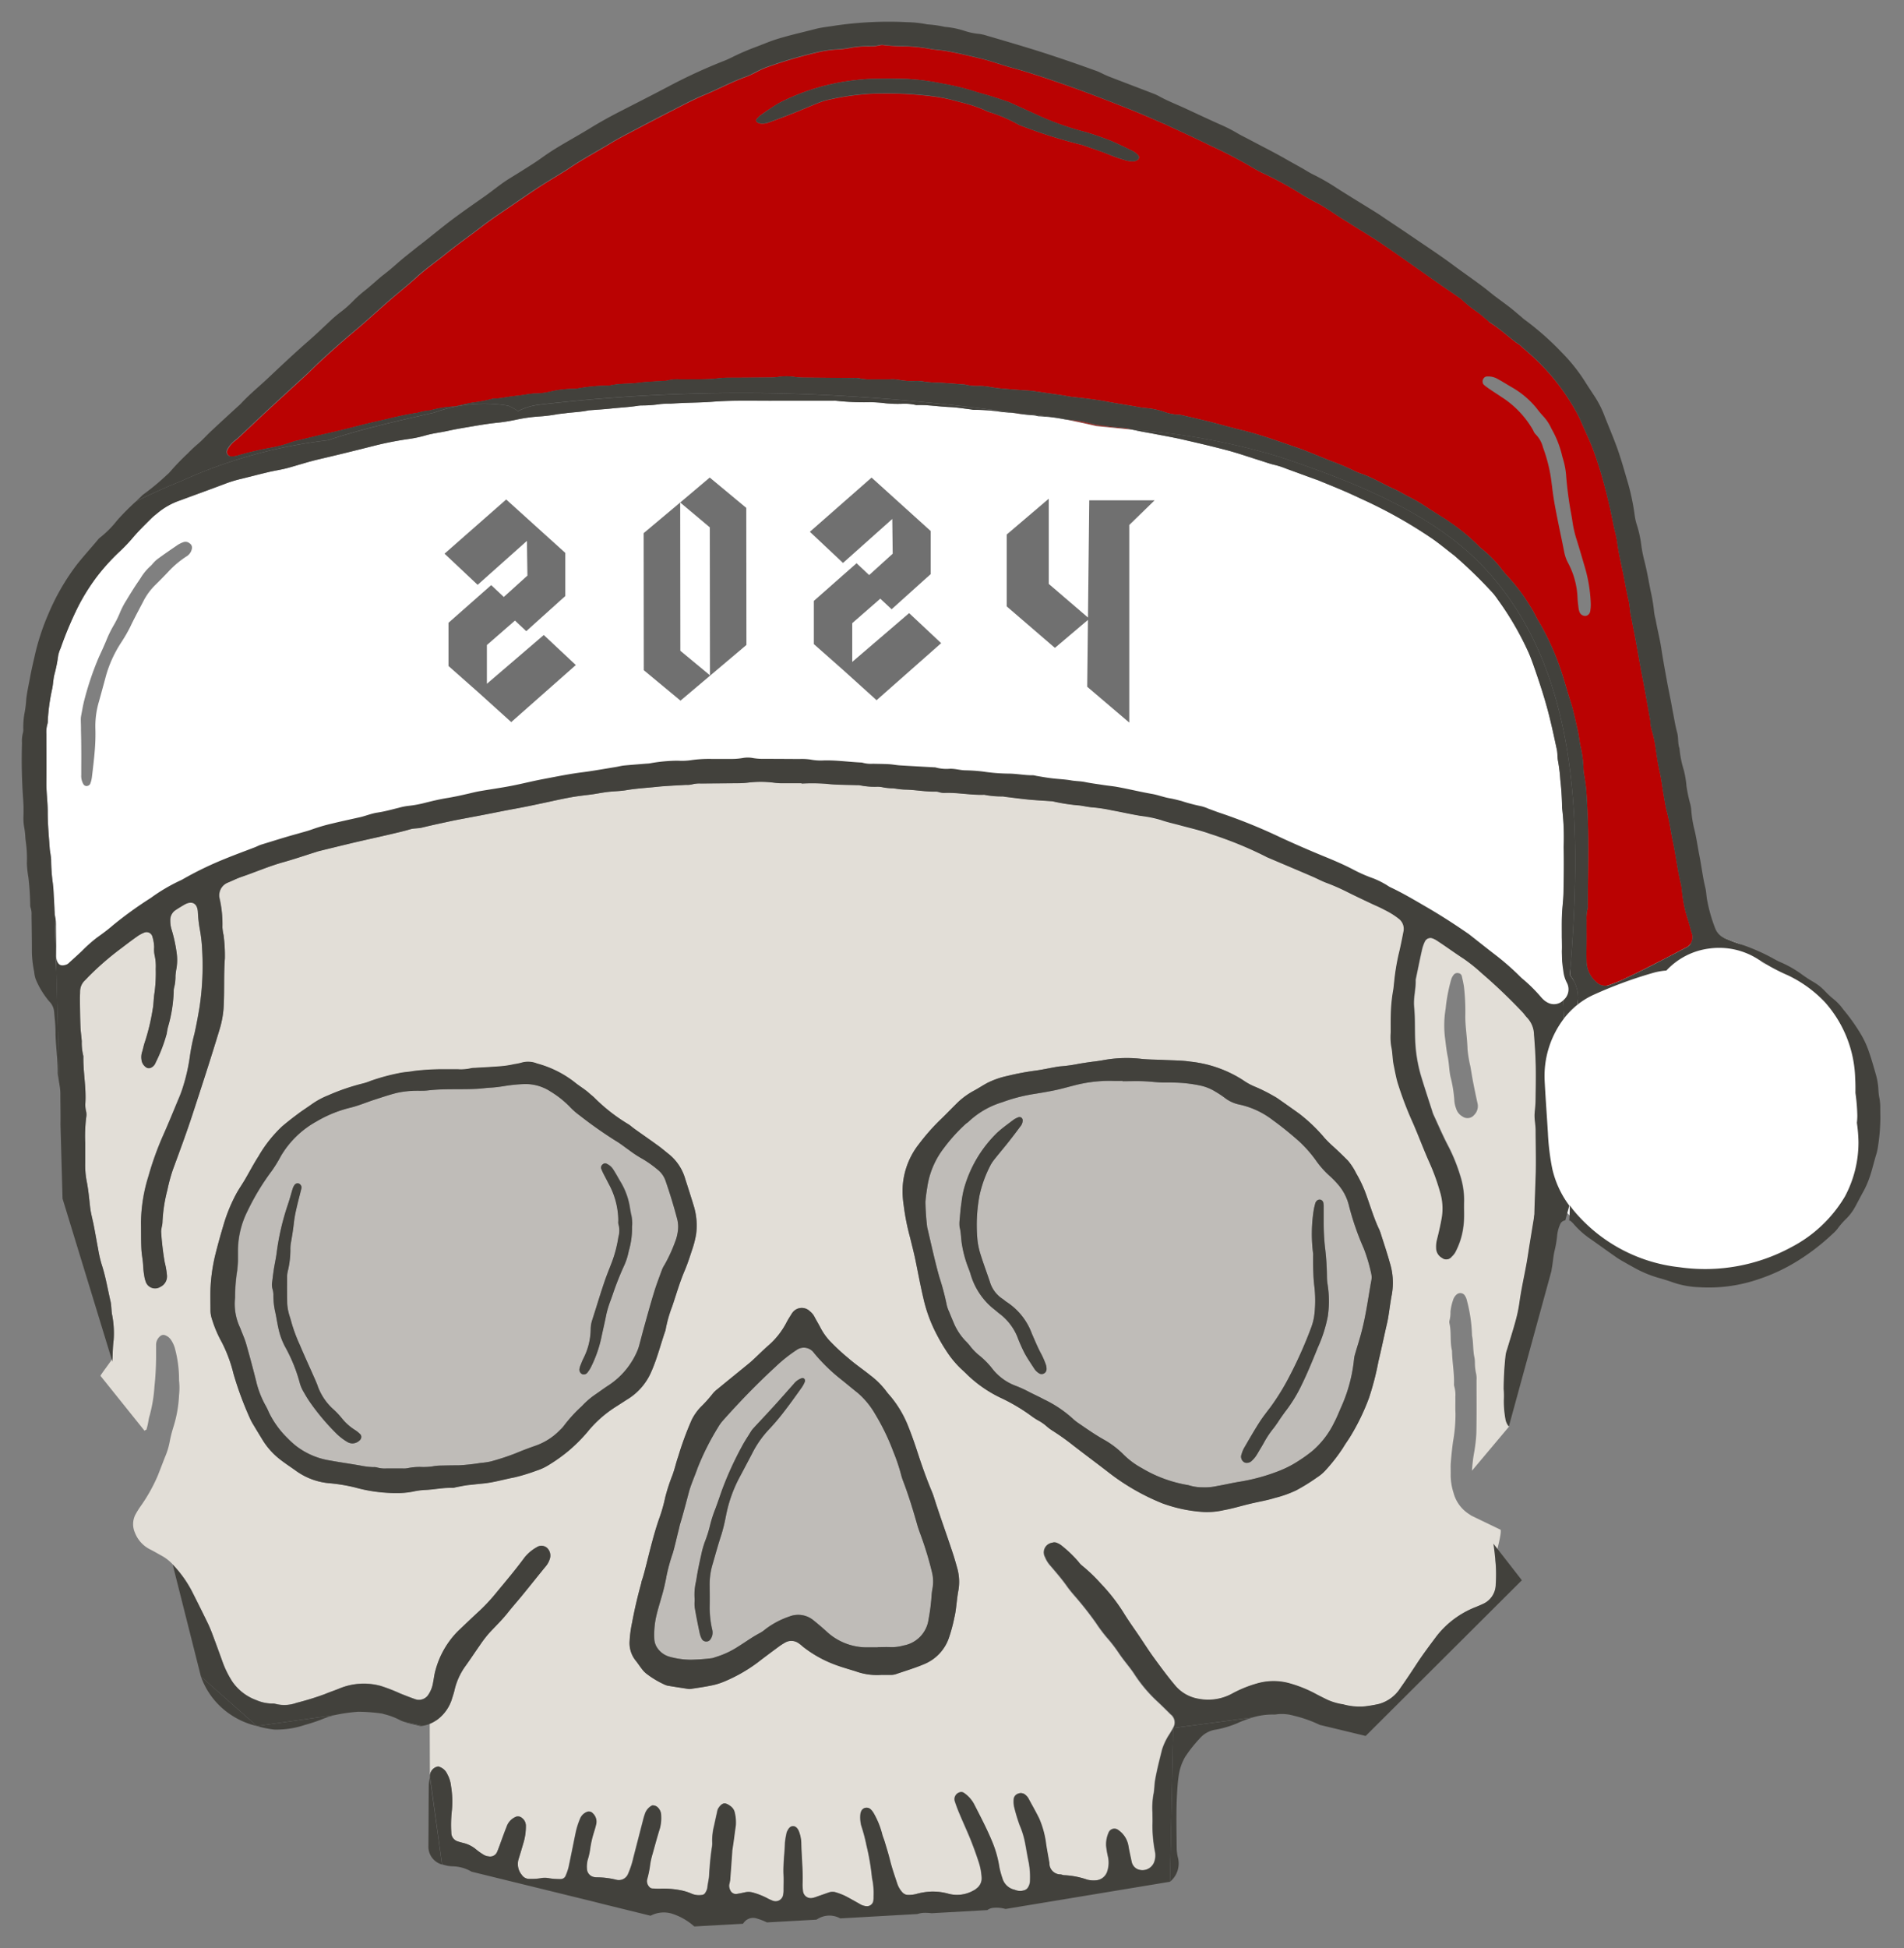 <svg xmlns="http://www.w3.org/2000/svg" xmlns:xlink="http://www.w3.org/1999/xlink" width="87" height="89" viewBox="0 0 87 89">
  <rect x="0" y="0" width="87" height="89" fill="#808080" stroke="none"/>
  <defs>
    <clipPath id="clip-path">
      <rect id="Rectangle_2" data-name="Rectangle 2" width="84.916" height="87" transform="translate(0 0.343)" fill="#fff"/>
    </clipPath>
    <clipPath id="clip-Artboard_2">
      <rect width="87" height="89"/>
    </clipPath>
  </defs>
  <g id="Artboard_2" data-name="Artboard – 2" clip-path="url(#clip-Artboard_2)">
    <g id="a" transform="translate(1 0.657)" clip-path="url(#clip-path)">
      <path id="Path_3" data-name="Path 3" d="M69.7,53.362a5.279,5.279,0,0,0,1.316,1.784c.133.126.282.232.416.356a8.432,8.432,0,0,0,.8.622,11.123,11.123,0,0,0,2.022,1.121,7.234,7.234,0,0,0,2.868.564,5.865,5.865,0,0,0,.759-.037,10.3,10.3,0,0,0,1.351-.311,5.459,5.459,0,0,0,1.018-.395,10.6,10.6,0,0,0,1.4-.861c.155-.12.318-.232.475-.348A5.855,5.855,0,0,0,83.2,54.8a5.7,5.7,0,0,0,1.081-1.978c.112-.374.233-.747.332-1.125a9.635,9.635,0,0,0,.137-1.209c0-.022,0-.045.006-.067-.016-.106-.031-.21-.047-.313a11.512,11.512,0,0,1-.028-1.186c-.006-.061-.014-.122-.02-.181a5.615,5.615,0,0,0-.386-1.457,6.821,6.821,0,0,0-.749-1.41,6.655,6.655,0,0,0-1.12-1.2,5.705,5.705,0,0,0-.839-.639c-.29-.171-.577-.348-.871-.513a7.96,7.96,0,0,0-.928-.5c-.365-.143-.726-.3-1.079-.472-.251-.122-.522-.2-.783-.307a1.545,1.545,0,0,0-.914-.053,4.641,4.641,0,0,0-.871.311,10.716,10.716,0,0,0-1.016.507c-.583.338-1.208.6-1.8.916-.42.226-.863.413-1.277.647a7.323,7.323,0,0,1-1.269.557,4.834,4.834,0,0,0-.545.222.873.873,0,0,0-.477.56c-.029.094-.059.187-.082.283a4.842,4.842,0,0,1-.12.574,2.353,2.353,0,0,0-.069.261l.19,6.265c.008.02.014.041.022.059,0-.02,0-.043,0-.065C69.681,53.313,69.687,53.338,69.7,53.362Z" fill="#fff"/>
      <path id="Path_4" data-name="Path 4" d="M45.714,18.263c-.128-.024-.257-.043-.388-.055l.3.051C45.655,18.259,45.683,18.261,45.714,18.263Z" fill="#95302a"/>
      <path id="Path_5" data-name="Path 5" d="M50.315,18.887c-.28-.031-.563-.039-.837-.1A5.352,5.352,0,0,1,48.9,18.7a4.57,4.57,0,0,0-.973-.171c-.094-.008-.188-.022-.284-.035.487.091.971.2,1.455.309l1.659.165c-.073-.018-.149-.035-.222-.057A1.3,1.3,0,0,0,50.315,18.887Z" fill="#95302a"/>
      <path id="Path_6" data-name="Path 6" d="M46.435,18.36a8.343,8.343,0,0,1,1.21.138,12.874,12.874,0,0,0-1.932-.234l.069.01C45.994,18.319,46.221,18.295,46.435,18.36Z" fill="#42413c"/>
      <path id="Path_7" data-name="Path 7" d="M67.731,63.3a3.917,3.917,0,0,0-.008-.513,14.74,14.74,0,0,1,.084-1.5,1.343,1.343,0,0,1,.076-.319c.13-.433.269-.863.388-1.3a6.534,6.534,0,0,0,.177-.859c.086-.616.227-1.221.335-1.833.045-.252.079-.5.12-.757.065-.409.133-.818.2-1.225.008-.049.014-.1.018-.147s.006-.073.008-.11c.016-.549.037-1.1.057-1.648.026-.71.006-1.42,0-2.13,0-.256-.067-.509-.045-.767.016-.208.039-.413.043-.621.008-.527.018-1.054.006-1.579-.01-.464-.041-.928-.079-1.392a1.15,1.15,0,0,0-.306-.765c-.078-.075-.139-.171-.212-.252a25.177,25.177,0,0,0-1.861-1.778,7.629,7.629,0,0,0-.83-.667c-.42-.273-.824-.572-1.246-.844a1.129,1.129,0,0,0-.163-.083.285.285,0,0,0-.375.136,1.769,1.769,0,0,0-.133.378c-.1.439-.188.881-.279,1.323a.4.4,0,0,0-.01.071c.012.4-.11.8-.071,1.207.059.61.016,1.223.067,1.831a6.614,6.614,0,0,0,.257,1.363c.157.525.328,1.046.5,1.569a1.253,1.253,0,0,0,.061.173c.226.488.437.985.689,1.459a8,8,0,0,1,.543,1.355,3.625,3.625,0,0,1,.165,1.192c-.008.33.016.663-.018.991a3.414,3.414,0,0,1-.383,1.288.858.858,0,0,1-.163.2.305.305,0,0,1-.43.053.515.515,0,0,1-.271-.45,1.306,1.306,0,0,1,.033-.364c.086-.342.165-.686.227-1.034a2.629,2.629,0,0,0-.078-1.16,9.723,9.723,0,0,0-.5-1.375c-.284-.635-.52-1.29-.806-1.925a15.623,15.623,0,0,1-.608-1.61c-.094-.291-.141-.59-.206-.887s-.051-.582-.116-.871a2.752,2.752,0,0,1-.022-.623c0-.354,0-.71.014-1.064a7.409,7.409,0,0,1,.1-.873c.023-.134.029-.266.045-.4a10.361,10.361,0,0,1,.2-1.225c.086-.344.153-.69.22-1.038a.587.587,0,0,0-.206-.592,3.62,3.62,0,0,0-.653-.407c-.2-.112-.42-.2-.63-.3-.353-.169-.708-.334-1.057-.509a9.437,9.437,0,0,0-.975-.427c-.216-.081-.422-.193-.637-.287l-2.091-.891c-.022-.01-.043-.022-.065-.035a17.34,17.34,0,0,0-2.546-1.032c-.449-.157-.914-.26-1.373-.389-.284-.077-.571-.14-.849-.234a5.845,5.845,0,0,0-.93-.193c-.435-.071-.861-.171-1.293-.248a7.067,7.067,0,0,0-.867-.136c-.208-.012-.412-.061-.616-.089a8.359,8.359,0,0,1-1.23-.187.448.448,0,0,0-.073-.008c-.355-.024-.708-.043-1.061-.077s-.7-.081-1.055-.124a1.019,1.019,0,0,0-.11-.016,4.155,4.155,0,0,1-.839-.077c-.59.022-1.171-.1-1.761-.086a.835.835,0,0,1-.292-.03.493.493,0,0,0-.18-.028c-.467.012-.928-.083-1.393-.092a5.479,5.479,0,0,1-.545-.059,2.56,2.56,0,0,1-.512-.055,1.052,1.052,0,0,0-.255-.016,3.254,3.254,0,0,1-.73-.063.586.586,0,0,0-.147-.01c-.477-.016-.955-.008-1.432-.065a9.506,9.506,0,0,0-1.1-.008v-.014c-.306,0-.614,0-.92,0a3.763,3.763,0,0,1-.4-.032,4.645,4.645,0,0,0-1.1,0,4.119,4.119,0,0,1-.475.03c-.565.006-1.13.008-1.7.014a1.327,1.327,0,0,0-.437.047,1.052,1.052,0,0,1-.255.016c-.453.028-.908.039-1.357.091s-.9.071-1.347.147c-.255.045-.51.053-.767.075s-.506.075-.759.112c-.206.031-.412.051-.618.079-.461.061-.914.163-1.367.26-.559.12-1.12.24-1.685.342-.408.075-.814.159-1.222.238-.226.045-.455.087-.681.13-.3.059-.6.11-.9.175-.453.1-.906.191-1.357.3-.18.045-.363.027-.543.079-.341.1-.685.175-1.03.256-.522.122-1.047.236-1.571.358s-1.043.252-1.565.38c-.071.018-.139.045-.21.065-.477.151-.951.311-1.434.446-.649.181-1.265.452-1.9.667-.208.071-.4.173-.608.256a.629.629,0,0,0-.39.743A5.213,5.213,0,0,1,9.163,41.7a2.357,2.357,0,0,0,.053.362,7.093,7.093,0,0,1,.059,1.058c-.055.759-.012,1.518-.059,2.275a4.47,4.47,0,0,1-.192,1c-.4,1.32-.826,2.631-1.257,3.939-.269.824-.575,1.634-.871,2.448a7.7,7.7,0,0,0-.247.918,7.029,7.029,0,0,0-.231,1.441c0,.159-.065.309-.059.472A12.434,12.434,0,0,0,6.523,57a3.738,3.738,0,0,1,.1.574.531.531,0,0,1-.3.543.45.45,0,0,1-.677-.264.854.854,0,0,1-.047-.175,4.085,4.085,0,0,1-.059-.472c-.006-.269-.067-.533-.082-.8-.025-.4-.012-.808-.02-1.213a7.35,7.35,0,0,1,.339-2.124,13.945,13.945,0,0,1,.683-1.89c.239-.537.459-1.08.683-1.622a4.993,4.993,0,0,0,.218-.582,8.439,8.439,0,0,0,.312-1.388,9.066,9.066,0,0,1,.21-1.038c.09-.4.165-.812.233-1.219a12.813,12.813,0,0,0,.12-2.56,6.853,6.853,0,0,0-.116-1.015,6.4,6.4,0,0,1-.082-.765c-.029-.437-.31-.515-.628-.328-.127.075-.253.151-.375.232a.54.54,0,0,0-.261.494,1.445,1.445,0,0,0,.047.362,6.856,6.856,0,0,1,.245,1.1,2.363,2.363,0,0,1-.016.767,2.764,2.764,0,0,0-.037.291,2.038,2.038,0,0,1-.063.543.682.682,0,0,0-.018.183,6.5,6.5,0,0,1-.263,1.62,2.654,2.654,0,0,0-.053.287,7.128,7.128,0,0,1-.51,1.333.407.407,0,0,1-.22.234.22.22,0,0,1-.21-.016.477.477,0,0,1-.216-.366A.748.748,0,0,1,5.49,47.4c.049-.151.073-.309.127-.458a9.618,9.618,0,0,0,.357-1.491c.051-.252.041-.511.086-.761a6.817,6.817,0,0,0,.057-1.1,2.263,2.263,0,0,0-.053-.619,1.366,1.366,0,0,1-.02-.366,1.811,1.811,0,0,0-.075-.468.28.28,0,0,0-.4-.193,1.508,1.508,0,0,0-.288.157c-.241.171-.475.346-.708.525a13.407,13.407,0,0,0-1.555,1.347c-.049.055-.1.106-.153.159a.693.693,0,0,0-.206.494c0,.112-.01.222-.008.332.006.417.008.832.024,1.249.008.23.043.46.061.692a2.427,2.427,0,0,0,.067.653.288.288,0,0,1,.006.073c-.01.7.133,1.388.092,2.088a1.227,1.227,0,0,0,.027.364.7.7,0,0,1,.012.291,6.628,6.628,0,0,0-.047,1.172c0,.305,0,.612,0,.918a3.923,3.923,0,0,0,.061.8c.084.4.118.82.165,1.231.033.279.112.549.165.824.069.358.128.718.2,1.076a5.552,5.552,0,0,0,.163.712c.182.545.273,1.113.4,1.668.045.191.039.389.065.582a4.415,4.415,0,0,1,.08,1.2c-.039.281-.041.562-.053.84,0,.049-.551.755-.547.8l2.014,2.511c.1-.114.055.077.135-.242.039-.153.049-.313.1-.464a6.711,6.711,0,0,0,.218-1.333c.047-.425.067-.853.073-1.28,0-.2,0-.391,0-.588a.514.514,0,0,1,.19-.419.218.218,0,0,1,.241-.033.546.546,0,0,1,.231.177,1.35,1.35,0,0,1,.22.5,5.41,5.41,0,0,1,.167,1.377,3.17,3.17,0,0,1,0,.682,5.712,5.712,0,0,1-.267,1.479,5.8,5.8,0,0,0-.159.637,3.337,3.337,0,0,1-.226.73c-.106.275-.21.547-.318.82A7.533,7.533,0,0,1,5.458,68.1a4.167,4.167,0,0,0-.273.434.96.96,0,0,0-.022.816,1.429,1.429,0,0,0,.7.771c.186.093.363.2.547.3a1.981,1.981,0,0,1,.486.387,5.245,5.245,0,0,1,.926,1.316c.218.438.439.875.651,1.314.082.165.151.334.216.5q.239.635.467,1.272a4.487,4.487,0,0,0,.467.952,2.288,2.288,0,0,0,1.091.838,1.909,1.909,0,0,0,.714.157.5.5,0,0,1,.147.01,1.617,1.617,0,0,0,.977-.043,12.7,12.7,0,0,0,1.3-.4c.212-.091.435-.161.649-.25a2.913,2.913,0,0,1,1.907-.122,8.153,8.153,0,0,1,.887.346c.216.084.431.173.651.248a.517.517,0,0,0,.641-.205,1.331,1.331,0,0,0,.208-.541c.041-.191.057-.389.114-.574a4.019,4.019,0,0,1,1.034-1.791c.328-.311.655-.625.989-.932a8.55,8.55,0,0,0,.771-.836c.43-.519.865-1.032,1.263-1.575a1.923,1.923,0,0,1,.557-.474.39.39,0,0,1,.477.027.481.481,0,0,1,.139.462.975.975,0,0,1-.224.413c-.349.425-.692.856-1.038,1.284-.218.265-.447.521-.659.789-.265.338-.577.633-.867.948a5.593,5.593,0,0,0-.422.553c-.218.311-.424.629-.647.936a3.031,3.031,0,0,0-.512,1.125c-.033.142-.084.281-.125.421a1.881,1.881,0,0,1-.653.912c-.192.161-.118-.387-.359-.334l.01,2.922a.443.443,0,0,1,.377-.441.614.614,0,0,1,.412.344,1.424,1.424,0,0,1,.173.555,4.245,4.245,0,0,1,.041,1.093,5.916,5.916,0,0,0-.029,1.025.417.417,0,0,0,.306.409c.082.027.165.049.247.069a1.426,1.426,0,0,1,.586.295,2.828,2.828,0,0,0,.3.214.561.561,0,0,0,.273.1.344.344,0,0,0,.386-.214c.043-.1.081-.2.118-.305.1-.275.2-.553.308-.824a.756.756,0,0,1,.4-.454.271.271,0,0,1,.306.041.441.441,0,0,1,.178.346,2.662,2.662,0,0,1-.122.83c-.067.234-.137.468-.21.7a.769.769,0,0,0,.143.722.411.411,0,0,0,.343.185,2.873,2.873,0,0,0,.512-.028.961.961,0,0,1,.4,0,3.078,3.078,0,0,0,.514.037A.247.247,0,0,0,24.847,85a2.652,2.652,0,0,0,.12-.344c.11-.511.21-1.025.316-1.538a3.489,3.489,0,0,1,.214-.7.551.551,0,0,1,.3-.305.227.227,0,0,1,.269.051.512.512,0,0,1,.161.5c-.027.132-.067.26-.106.389a4.439,4.439,0,0,0-.174.783,2.971,2.971,0,0,1-.108.462,1.263,1.263,0,0,0-.035.4.4.4,0,0,0,.367.391.68.68,0,0,0,.11.008,3.7,3.7,0,0,1,.871.112.457.457,0,0,0,.539-.273,3.948,3.948,0,0,0,.239-.729l.447-1.733c.02-.083.045-.165.073-.246a.668.668,0,0,1,.341-.417.321.321,0,0,1,.261.1.493.493,0,0,1,.143.33,1.858,1.858,0,0,1-.055.617c-.12.384-.224.773-.333,1.16a3.381,3.381,0,0,0-.108.462,4.453,4.453,0,0,1-.145.716.381.381,0,0,0,.1.338.2.2,0,0,0,.161.073c.125,0,.247.016.369.008a4.02,4.02,0,0,1,.912.075,2.318,2.318,0,0,1,.524.167.876.876,0,0,0,.433.047.208.208,0,0,0,.175-.118.589.589,0,0,0,.082-.2c.021-.2.069-.382.084-.58a12.82,12.82,0,0,1,.131-1.308.994.994,0,0,0,.01-.22,2.7,2.7,0,0,1,.082-.724c.047-.216.092-.429.141-.643a.484.484,0,0,1,.057-.171c.192-.285.324-.258.543-.1a.486.486,0,0,1,.2.3,1.921,1.921,0,0,1,.049.576c-.057.384-.1.773-.163,1.158a.214.214,0,0,0,0,.037c-.031.4-.057.8-.088,1.2a1.137,1.137,0,0,1-.035.252.423.423,0,0,0,.031.32.282.282,0,0,0,.326.169c.12-.018.241-.045.359-.071a.7.7,0,0,1,.361.016,3.242,3.242,0,0,1,.616.238,1.975,1.975,0,0,0,.3.138.351.351,0,0,0,.457-.256,1.166,1.166,0,0,0,.022-.254c0-.22.014-.442,0-.661-.024-.5.051-1,.067-1.5a3.544,3.544,0,0,1,.074-.431.243.243,0,0,1,.008-.037c.059-.124.129-.262.273-.271s.237.128.284.252a1.588,1.588,0,0,1,.1.5c.012.61.08,1.219.061,1.831a1.99,1.99,0,0,0,.018.366.36.36,0,0,0,.445.326,1.132,1.132,0,0,0,.21-.065l.518-.181a.518.518,0,0,1,.359,0,3.139,3.139,0,0,1,.377.145c.229.116.451.246.675.37a.646.646,0,0,0,.345.11.292.292,0,0,0,.288-.232,1.137,1.137,0,0,0,.014-.22,3.212,3.212,0,0,0-.071-.838,10.7,10.7,0,0,0-.251-1.477,8.116,8.116,0,0,0-.243-.918,1.527,1.527,0,0,1-.039-.509.42.42,0,0,1,.037-.141.265.265,0,0,1,.426-.093.754.754,0,0,1,.153.2,3.79,3.79,0,0,1,.371.914c.027.118.08.23.114.348.088.291.177.582.251.879.09.354.212.7.326,1.048a1.083,1.083,0,0,0,.106.232,1.009,1.009,0,0,0,.131.175.35.35,0,0,0,.261.118,1.461,1.461,0,0,0,.363-.039,3,3,0,0,1,.685-.114,2.633,2.633,0,0,1,.8.1,1.525,1.525,0,0,0,1.136-.145.684.684,0,0,0,.151-.1.575.575,0,0,0,.23-.474,2.775,2.775,0,0,0-.153-.788q-.165-.5-.365-1c-.157-.385-.333-.761-.492-1.144-.082-.191-.155-.387-.218-.582a.325.325,0,0,1,.257-.411.213.213,0,0,1,.171.045,1.468,1.468,0,0,1,.441.488c.306.6.618,1.192.871,1.817a4.986,4.986,0,0,1,.294,1.091,4.124,4.124,0,0,0,.137.494.743.743,0,0,0,.561.525.617.617,0,0,0,.463.016.3.3,0,0,0,.161-.14.579.579,0,0,0,.08-.279,3.742,3.742,0,0,0-.055-.838c-.063-.285-.106-.574-.161-.861a3.926,3.926,0,0,0-.253-.84,7.765,7.765,0,0,1-.253-.838,1.1,1.1,0,0,1-.025-.328.3.3,0,0,1,.2-.281.311.311,0,0,1,.343.063.556.556,0,0,1,.12.138c.171.311.347.619.5.936a4.251,4.251,0,0,1,.32,1.2c.045.275.1.551.145.826,0,.012,0,.024,0,.037a.508.508,0,0,0,.5.486c.061,0,.12.039.18.037a3.718,3.718,0,0,1,1.042.2,1.155,1.155,0,0,0,.4.035.587.587,0,0,0,.524-.4,1.264,1.264,0,0,0,.043-.651,4.177,4.177,0,0,1-.092-.539,1.355,1.355,0,0,1,.118-.6.278.278,0,0,1,.43-.108,1.089,1.089,0,0,1,.465.72c.039.24.1.476.143.716a.491.491,0,0,0,.253.342.577.577,0,0,0,.773-.281.86.86,0,0,0,.045-.539,6.208,6.208,0,0,1-.108-1.2c.006-.183,0-.368,0-.551a3.616,3.616,0,0,1,.045-.838c.047-.214.039-.435.077-.653.082-.47.2-.928.316-1.39a2.831,2.831,0,0,1,.351-.724c.049-.085.1-.165.147-.252a.464.464,0,0,0-.108-.629c-.208-.207-.416-.415-.632-.615a6.613,6.613,0,0,1-1.034-1.237c-.155-.234-.337-.45-.506-.675-.065-.088-.131-.177-.192-.269a6.54,6.54,0,0,0-.539-.7,6.862,6.862,0,0,1-.506-.676,15.05,15.05,0,0,0-.975-1.239c-.12-.139-.239-.281-.345-.429-.233-.332-.5-.637-.759-.944a1.3,1.3,0,0,1-.251-.4.442.442,0,0,1,.322-.653.285.285,0,0,1,.216.01.732.732,0,0,1,.192.106,5.711,5.711,0,0,1,.794.761.87.87,0,0,0,.151.161,7.561,7.561,0,0,1,.875.838A8.245,8.245,0,0,1,50.325,73c.23.376.49.732.734,1.1.226.334.443.676.679,1,.318.433.639.869.987,1.278a1.768,1.768,0,0,0,1.038.574,2.268,2.268,0,0,0,1.559-.25,5.546,5.546,0,0,1,1.12-.45,2.674,2.674,0,0,1,1.518.006,5.74,5.74,0,0,1,1.122.45c.182.1.369.189.555.285a2.831,2.831,0,0,0,.736.216,2.914,2.914,0,0,0,.908.1A6.579,6.579,0,0,0,62,77.184a1.7,1.7,0,0,0,.983-.728c.263-.368.512-.747.759-1.125.281-.429.592-.838.9-1.252a4.209,4.209,0,0,1,1.81-1.335c.1-.043.2-.083.3-.13a.982.982,0,0,0,.59-.9,6.4,6.4,0,0,0-.01-1.028c-.031-.273.283-1.19.239-1.463l-1.338-.645c-.035-.022-.065-.045-.1-.067a1.654,1.654,0,0,1-.718-.983,2.676,2.676,0,0,1-.129-.791c.006-.2-.01-.393.006-.588.024-.315.059-.631.1-.944a7.047,7.047,0,0,0,.114-1.31c-.014-.244,0-.49-.006-.734a1.413,1.413,0,0,0-.045-.472.391.391,0,0,1-.016-.146c.014-.5-.086-1-.092-1.5-.1-.407-.024-.83-.114-1.239a.267.267,0,0,1,0-.144,1.4,1.4,0,0,0,.043-.4,2.4,2.4,0,0,1,.12-.533.533.533,0,0,1,.184-.269.251.251,0,0,1,.333.037.661.661,0,0,1,.118.265,6.876,6.876,0,0,1,.23,1.591c.071.334.035.681.114,1.015a1.319,1.319,0,0,1,.018.22,2.26,2.26,0,0,0,.057.509,1.066,1.066,0,0,1,.018.293c0,.808.008,1.615-.008,2.423a7.059,7.059,0,0,1-.1.871,6.881,6.881,0,0,0-.1.842L67.96,64.5a.73.73,0,0,1-.159-.366A4.6,4.6,0,0,1,67.731,63.3Zm-40.681.368a5.306,5.306,0,0,0-1.218,1.109A7.577,7.577,0,0,1,25,65.6a7.25,7.25,0,0,1-.928.653,2.454,2.454,0,0,1-.563.264,8.869,8.869,0,0,1-1.016.309c-.479.089-.947.234-1.436.279-.218.02-.437.047-.655.067-.194.02-.386.065-.577.1a.722.722,0,0,1-.143.028c-.406-.016-.8.071-1.208.091a3.478,3.478,0,0,0-.616.082,3.471,3.471,0,0,1-.694.063,6.89,6.89,0,0,1-1.954-.257A7.767,7.767,0,0,0,14.1,67.1a3.065,3.065,0,0,1-1.536-.539c-.247-.179-.506-.346-.747-.533a3.338,3.338,0,0,1-.83-.926c-.139-.23-.281-.458-.418-.69a2.635,2.635,0,0,1-.153-.291,15.226,15.226,0,0,1-.745-2.024,6.64,6.64,0,0,0-.534-1.438,5.5,5.5,0,0,1-.457-1.076,1.36,1.36,0,0,1-.061-.358c0-.332-.008-.661,0-.991A7.8,7.8,0,0,1,8.852,56.6c.11-.437.233-.871.361-1.3a7.137,7.137,0,0,1,.567-1.388c.12-.226.269-.435.4-.657.212-.358.4-.728.626-1.078A5.978,5.978,0,0,1,11.9,50.8c.222-.189.455-.37.69-.545.216-.163.443-.307.661-.464a3.5,3.5,0,0,1,.742-.4,9.533,9.533,0,0,1,1.591-.545,2.354,2.354,0,0,0,.349-.116,9.38,9.38,0,0,1,1.306-.356c.224-.053.461-.057.688-.1a11.217,11.217,0,0,1,1.357-.077h.626a2.059,2.059,0,0,0,.62-.049.69.69,0,0,1,.147-.012c.414-.027.83-.045,1.245-.079a4.283,4.283,0,0,0,.579-.091,2.735,2.735,0,0,0,.322-.065,1.084,1.084,0,0,1,.718.035,4.764,4.764,0,0,1,1.7.84c.224.187.486.33.7.529.071.067.153.124.22.193a7.975,7.975,0,0,0,1.561,1.215c.094.059.176.136.265.2.349.248.7.492,1.046.745.188.136.365.287.549.429a2.253,2.253,0,0,1,.73,1.119c.131.407.263.812.386,1.221a3.04,3.04,0,0,1,.11,1.3,4.32,4.32,0,0,1-.192.743c-.1.3-.2.6-.32.9-.233.539-.392,1.1-.579,1.656a5.776,5.776,0,0,0-.306,1.091c-.218.621-.375,1.262-.639,1.868a2.739,2.739,0,0,1-1.042,1.249C27.5,63.372,27.278,63.523,27.05,63.665Zm15.733,8.383c-.047.252-.069.507-.1.761a3.82,3.82,0,0,1-.076.431,7.416,7.416,0,0,1-.259.95,2,2,0,0,1-1.079,1.146c-.439.189-.9.324-1.346.478a.778.778,0,0,1-.216.031c-.147.006-.3,0-.447,0a2.846,2.846,0,0,1-1.151-.161c-.337-.108-.681-.2-1.01-.328a5.373,5.373,0,0,1-1.428-.816,1.47,1.47,0,0,0-.2-.157.57.57,0,0,0-.6-.012,2.746,2.746,0,0,0-.308.2c-.314.232-.628.466-.938.706a7.115,7.115,0,0,1-1.561.885,3.173,3.173,0,0,1-.6.175c-.3.061-.6.1-.9.148a.333.333,0,0,1-.11,0c-.314-.047-.628-.093-.94-.146a.8.8,0,0,1-.173-.063,4.193,4.193,0,0,1-.783-.472,1.117,1.117,0,0,1-.208-.207c-.106-.134-.2-.279-.306-.413a1.272,1.272,0,0,1-.271-.887,5.4,5.4,0,0,1,.112-.834q.168-.9.412-1.778c.012-.047.016-.1.031-.142.094-.265.155-.537.226-.81a21.908,21.908,0,0,1,.61-2.142,7.489,7.489,0,0,0,.233-.844,8.16,8.16,0,0,1,.326-1.007c.108-.285.167-.588.271-.873a14.17,14.17,0,0,1,.62-1.681,2.434,2.434,0,0,1,.4-.568,5.839,5.839,0,0,0,.543-.6,1.338,1.338,0,0,1,.237-.23c.481-.395.967-.787,1.45-1.182.086-.071.165-.147.245-.222.214-.2.422-.409.645-.6a3.557,3.557,0,0,0,.826-1.068c.057-.108.124-.21.188-.313a1.039,1.039,0,0,1,.059-.094.527.527,0,0,1,.808-.065.723.723,0,0,1,.208.254c.092.173.194.34.282.515a2.82,2.82,0,0,0,.4.566,9.354,9.354,0,0,0,.859.8c.322.285.679.523,1.012.792a3.642,3.642,0,0,1,.747.755c.043.059.094.112.141.169a4.931,4.931,0,0,1,.828,1.375c.159.4.3.8.432,1.2.2.614.414,1.225.665,1.821.027.067.053.136.076.206.267.848.573,1.685.853,2.529.084.254.159.513.231.771A2.31,2.31,0,0,1,42.783,72.048ZM62.6,58.458c-.071.358-.112.722-.173,1.083-.024.155-.063.309-.1.464-.114.511-.222,1.023-.345,1.532a12.556,12.556,0,0,1-.431,1.66,10.1,10.1,0,0,1-.883,1.809c-.1.155-.206.305-.3.462a8.017,8.017,0,0,1-.837,1.068,1.892,1.892,0,0,1-.341.279,8.566,8.566,0,0,1-.965.6,5.108,5.108,0,0,1-.967.344c-.361.114-.734.173-1.1.26-.414.1-.824.228-1.244.3a3.33,3.33,0,0,1-.91.085,6.625,6.625,0,0,1-1.891-.395,10.213,10.213,0,0,1-2.475-1.424c-.541-.419-1.093-.826-1.634-1.247a10.91,10.91,0,0,0-.928-.657,2.265,2.265,0,0,1-.263-.2,2.089,2.089,0,0,0-.361-.252,2.784,2.784,0,0,1-.312-.2,8.377,8.377,0,0,0-1.451-.857,5.781,5.781,0,0,1-1.5-1.046c-.1-.1-.2-.187-.294-.279a4.323,4.323,0,0,1-.547-.641,8.168,8.168,0,0,1-.565-.942,6.692,6.692,0,0,1-.59-1.609c-.141-.594-.249-1.192-.373-1.789-.069-.334-.157-.663-.237-.995a10.478,10.478,0,0,1-.292-1.467,4.578,4.578,0,0,1-.051-.543A3.473,3.473,0,0,1,41,51.589a9.732,9.732,0,0,1,.918-1.048c.259-.244.5-.5.757-.751a3.36,3.36,0,0,1,.787-.6c.216-.116.42-.252.637-.37a3.778,3.778,0,0,1,.93-.328,11.88,11.88,0,0,1,1.222-.234c.341-.043.673-.118,1.012-.177a1.976,1.976,0,0,1,.216-.029,6.711,6.711,0,0,0,.834-.12c.229-.037.459-.073.69-.1.12-.014.241-.033.361-.053a5.969,5.969,0,0,1,1.722-.075c.367.045.732.039,1.1.057.4.022.81.016,1.208.077a5.5,5.5,0,0,1,2.4.844,2.89,2.89,0,0,0,.579.313,7.508,7.508,0,0,1,.82.411,2.142,2.142,0,0,1,.218.134c.32.226.64.45.959.68a7.377,7.377,0,0,1,1.165,1.117,4.379,4.379,0,0,0,.339.336c.247.22.483.452.718.686a2.96,2.96,0,0,1,.377.582,5.854,5.854,0,0,1,.5,1.1c.173.482.322.975.541,1.441a1.616,1.616,0,0,1,.09.24c.137.429.282.857.4,1.29A3.1,3.1,0,0,1,62.6,58.458Zm3.758-8.183a.393.393,0,0,1-.53.071.617.617,0,0,1-.292-.362,1.254,1.254,0,0,1-.084-.393,5.836,5.836,0,0,0-.178-1.078c-.061-.3-.061-.6-.122-.9-.057-.272-.086-.551-.12-.828a4.558,4.558,0,0,1,0-1.2c.012-.1.031-.193.037-.291a7.709,7.709,0,0,1,.243-1.215.619.619,0,0,1,.1-.193.212.212,0,0,1,.224-.091.181.181,0,0,1,.159.136c.037.165.076.332.1.5a9.919,9.919,0,0,1,.061,1.261c-.016.468.086,1.023.1,1.585a5.908,5.908,0,0,0,.133.789c.039.226.074.456.118.682.065.334.132.667.208,1A.565.565,0,0,1,66.358,50.275Z" fill="#e2ded7"/>
      <path id="Path_8" data-name="Path 8" d="M71.03,44.708c.01-.208-.66-2.318-.66-2.526,0-.344-.008-.686.006-1.03s.063-.68.069-1.021c.014-.7.025-1.4.008-2.094a11.2,11.2,0,0,0-.074-1.792,12.2,12.2,0,0,0-.079-1.28,7.577,7.577,0,0,0-.1-.834c-.039-.183-.02-.366-.059-.545-.1-.476-.2-.954-.32-1.426-.173-.712-.4-1.408-.634-2.1-.106-.311-.212-.625-.345-.926a13.774,13.774,0,0,0-1.4-2.405,2.9,2.9,0,0,0-.345-.427,21.106,21.106,0,0,0-1.64-1.583c-.328-.252-.649-.519-.989-.759a21.487,21.487,0,0,0-3.229-1.815c-.288-.134-.575-.269-.869-.393-.394-.169-.79-.328-1.185-.49l-.069-.022c-.449-.163-.9-.328-1.342-.49a3.8,3.8,0,0,0-.488-.161c-.229-.049-.447-.128-.667-.2-.5-.155-1-.33-1.5-.466-.683-.183-1.373-.344-2.065-.5-.416-.1-.836-.169-1.255-.25-.345-.067-.692-.118-1.032-.2L49.1,18.807c-.484-.11-.967-.218-1.455-.309a8.3,8.3,0,0,0-1.208-.138c-.214-.065-.441-.041-.655-.085l-.067-.01-.088-.006-.3-.049c-.176-.018-.351-.03-.526-.047a8.627,8.627,0,0,0-1.316-.1.642.642,0,0,1-.108-.018c-.328-.039-.655-.094-.983-.108-.49-.02-.975-.1-1.467-.094a.222.222,0,0,1-.074,0,2.374,2.374,0,0,0-.657-.055,5.15,5.15,0,0,1-.734-.027,6.757,6.757,0,0,0-.7-.049,12,12,0,0,1-1.579-.065.663.663,0,0,0-.11,0H34.57c-1.006.01-2.009-.035-3.015.045-.634.049-1.273.037-1.909.09a4.629,4.629,0,0,0-.477.018,5.589,5.589,0,0,1-.843.063,1.385,1.385,0,0,0-.184.014c-.4.065-.8.082-1.2.124-.341.037-.681.057-1.024.083a.4.4,0,0,0-.071.012c-.337.067-.679.077-1.018.122-.145.02-.29.028-.434.057a6.608,6.608,0,0,1-.8.091,7.314,7.314,0,0,0-.941.132,9.077,9.077,0,0,1-.9.151c-.39.037-.775.1-1.159.165-.3.053-.6.1-.9.161-.108.022-.214.043-.322.067-.3.063-.6.1-.9.181a6,6,0,0,1-.751.165,14.912,14.912,0,0,0-1.581.305c-.863.22-1.728.429-2.595.635-.465.11-.916.256-1.375.385-.294.081-.6.122-.9.193-.4.1-.8.2-1.206.3a5.9,5.9,0,0,0-.736.218c-.7.267-1.4.517-2.1.777a3.231,3.231,0,0,0-.963.523c-.122.1-.251.2-.363.309-.3.3-.61.6-.885.932A7.828,7.828,0,0,1,4.4,24.6a9.56,9.56,0,0,0-.981,1.093,9.274,9.274,0,0,0-.836,1.335,16.064,16.064,0,0,0-.812,1.923,1.465,1.465,0,0,0-.114.346,6.191,6.191,0,0,1-.173.861c-.051.214-.055.435-.1.649a8.661,8.661,0,0,0-.2,1.447.5.5,0,0,1-.014.146,1.367,1.367,0,0,0-.051.472c0,.735.006,1.469,0,2.2-.006.454.061.9.061,1.355,0,.563.053,1.123.092,1.683.006.085.024.169.035.254s.027.169.029.254a8.017,8.017,0,0,0,.067.985c.059.385.059,3.791.084,4.182L11.9,38.112A86.663,86.663,0,0,1,37.51,34.747c10.218.342,17.51,2.67,24.542,5.384,1.388.535,4.778,3.781,7.132,4.577l.955.843ZM7.772,24.38a.518.518,0,0,1-.239.372,4.318,4.318,0,0,0-.83.694c-.2.212-.4.415-.594.606a2.852,2.852,0,0,0-.563.765c-.055.106-.11.21-.165.313-.143.275-.294.558-.428.844a6.974,6.974,0,0,1-.392.682l-.043.067a5.458,5.458,0,0,0-.681,1.51c-.106.393-.212.783-.314,1.15a3.942,3.942,0,0,0-.165,1.223,8.953,8.953,0,0,1-.031,1.054c-.027.342-.069.688-.108,1.021l-.024.193a1.2,1.2,0,0,1-.073.273A.176.176,0,0,1,3,35.241a.12.12,0,0,1-.047.008.167.167,0,0,1-.141-.083.743.743,0,0,1-.1-.419l0-.252c0-.324.006-.647,0-.967,0-.271-.006-.547-.012-.812v-.079c0-.132-.006-.265-.008-.4a.91.91,0,0,1,.012-.179c.012-.067.024-.134.037-.2.035-.187.069-.378.12-.566a13.533,13.533,0,0,1,.661-1.941l.01-.022c.11-.236.222-.482.324-.726a5.084,5.084,0,0,1,.314-.653,4.748,4.748,0,0,0,.331-.67,3.825,3.825,0,0,1,.29-.541l.022-.039c.155-.254.32-.523.5-.785.037-.053.071-.106.106-.157a2.45,2.45,0,0,1,.485-.582l.065-.073a1.474,1.474,0,0,1,.212-.21c.3-.222.612-.435.934-.655a1.182,1.182,0,0,1,.273-.132.286.286,0,0,1,.265.047l.01.008A.23.23,0,0,1,7.772,24.38Z" fill="#fff"/>
      <path id="Path_9" data-name="Path 9" d="M28.186,26.268s0,0,0,0l.335-.094-.01-.006A.236.236,0,0,0,28.186,26.268Z" fill="#fff"/>
      <path id="Path_10" data-name="Path 10" d="M30.073,26.272l.865,1.141a.57.57,0,0,0,.226.2.229.229,0,0,0,.318-.1.382.382,0,0,0,.035-.106.772.772,0,0,0,.012-.151c-.022-.592.027-1.182.037-1.772,0-.055,0-.11,0-.165l-1.836.519c.047.057.09.114.137.169C29.939,26.089,30,26.183,30.073,26.272Z" fill="#fff"/>
      <path id="Path_12" data-name="Path 12" d="M20.949,28.052a2.284,2.284,0,0,0-.018-1.044,2.04,2.04,0,0,0-.887-1.31,2.267,2.267,0,0,0-1.391-.4,2.1,2.1,0,0,0-.969.279,3.687,3.687,0,0,0-.8.629,4.652,4.652,0,0,0-.308.382,2.642,2.642,0,0,0-.353.747,2.789,2.789,0,0,0-.192,1.19,2.834,2.834,0,0,0,.067.623,2.462,2.462,0,0,0,.149.5l4.682-1.327A2.011,2.011,0,0,1,20.949,28.052Z" fill="#fff"/>
      <path id="Path_13" data-name="Path 13" d="M16.774,30.465a1.848,1.848,0,0,0,1.522.38c.049-.012.1-.012.151-.02a2.7,2.7,0,0,0,1.506-.718,2.077,2.077,0,0,0,.42-.484c.106-.2.214-.4.326-.594a2.18,2.18,0,0,0,.22-.639.341.341,0,0,0,.008-.065l-4.682,1.327a3.933,3.933,0,0,0,.316.6A.88.88,0,0,0,16.774,30.465Z" fill="#fff"/>
      <path id="Path_14" data-name="Path 14" d="M9.564,20.193a.872.872,0,0,0,.288-.036c.494-.141.992-.263,1.5-.354a5.676,5.676,0,0,0,.989-.264,2.664,2.664,0,0,1,.284-.077c.463-.108.924-.226,1.389-.33.726-.159,1.442-.368,2.171-.529.63-.14,1.255-.311,1.9-.4a2.62,2.62,0,0,1,.575-.11,4.87,4.87,0,0,1,1.083-.179.6.6,0,0,0,.145-.024c.239-.051.475-.118.716-.155a6.411,6.411,0,0,0,.9-.171.508.508,0,0,1,.147-.012,3.292,3.292,0,0,0,.4-.047c.2-.032.41-.065.616-.085.28-.028.555-.1.839-.1a3.022,3.022,0,0,0,.618-.079,4.775,4.775,0,0,1,1.126-.134.489.489,0,0,0,.11-.008,8.13,8.13,0,0,1,1.385-.138.7.7,0,0,0,.147-.01c.42-.1.855-.061,1.279-.118.4-.053.806-.061,1.208-.091a.392.392,0,0,0,.11-.01,1.763,1.763,0,0,1,.583-.055c.11,0,.22,0,.33,0,.357,0,.714,0,1.069-.018.255-.014.51-.059.767-.059.651,0,1.3-.006,1.952-.01a3.54,3.54,0,0,0,.439-.035,2.2,2.2,0,0,1,.622,0,3.351,3.351,0,0,0,.512.039c.749.008,1.5.012,2.248.02a.968.968,0,0,1,.255.01,1.915,1.915,0,0,0,.549.047c.282,0,.565,0,.847,0a1.67,1.67,0,0,1,.4.02,2.952,2.952,0,0,0,.694.057,1.9,1.9,0,0,1,.4.016,4.433,4.433,0,0,0,.769.059c.365.024.732.053,1.1.079a.291.291,0,0,1,.073.008,2.3,2.3,0,0,0,.657.063,2.871,2.871,0,0,1,.473.045,6.185,6.185,0,0,0,.728.09c.377.035.757.057,1.134.086.024,0,.049,0,.073.006q.688.1,1.377.2c.145.022.288.057.434.073.545.061,1.091.118,1.632.222.42.079.843.142,1.265.214a3.707,3.707,0,0,0,.471.073,3.505,3.505,0,0,1,.892.191,2.311,2.311,0,0,0,.61.116.7.7,0,0,1,.147.016c.535.126,1.071.244,1.6.386.365.1.728.2,1.1.289.628.151,1.244.354,1.857.564.173.061.347.118.518.179.2.067.394.132.587.21.4.157.792.323,1.189.48a10.081,10.081,0,0,1,1.014.427,2.722,2.722,0,0,0,.373.153c.512.177.971.466,1.463.684.235.1.451.244.681.358a6.748,6.748,0,0,1,.763.442c.2.136.412.264.618.4.155.1.316.189.463.3A9.211,9.211,0,0,1,66.6,24.319a.718.718,0,0,0,.082.075,5.3,5.3,0,0,1,.857.853,5.833,5.833,0,0,0,.375.452,8.019,8.019,0,0,1,1.01,1.349c.145.214.247.452.377.672a11.786,11.786,0,0,1,.957,2.057c.184.507.314,1.026.479,1.536.147.452.243.92.349,1.382.057.248.08.507.135.755a5.166,5.166,0,0,1,.131,1.013,2.709,2.709,0,0,0,.047.362c.035.228.069.46.086.688.028.415.049.83.065,1.245.047,1.31.008,2.621,0,3.931a.592.592,0,0,1-.012.181,1.728,1.728,0,0,0-.045.511c-.006.269,0,.539,0,.808h0c0,.356-.01.71,0,1.066a1.279,1.279,0,0,0,.435.938.566.566,0,0,0,.608.146c.184-.071.369-.132.547-.215.43-.2.861-.413,1.285-.629q.82-.415,1.63-.847a.523.523,0,0,0,.3-.7c-.059-.236-.126-.47-.2-.7a5.555,5.555,0,0,1-.2-.891c-.035-.23-.043-.464-.1-.688-.151-.617-.216-1.247-.351-1.866-.1-.452-.153-.914-.273-1.361-.071-.271-.11-.549-.159-.824-.061-.348-.1-.7-.179-1.046s-.129-.718-.182-1.078a5.215,5.215,0,0,0-.151-.714,1.654,1.654,0,0,1-.088-.468,1.351,1.351,0,0,0-.033-.216c-.063-.36-.126-.718-.192-1.078-.041-.228-.084-.454-.127-.682-.026-.144-.057-.287-.084-.431-.1-.549-.194-1.1-.3-1.652-.053-.263-.1-.527-.157-.788-.051-.228-.049-.46-.1-.686-.1-.415-.165-.836-.253-1.253-.1-.466-.206-.928-.267-1.4-.037-.281-.122-.547-.177-.822-.084-.429-.176-.859-.282-1.284a20.088,20.088,0,0,0-.641-2.136c-.049-.126-.1-.25-.151-.372-.1-.224-.2-.448-.3-.671-.063-.145-.126-.291-.194-.435a9.157,9.157,0,0,0-.6-1.009,9.555,9.555,0,0,0-1.11-1.365c-.3-.321-.645-.6-.973-.9-.073-.065-.161-.112-.239-.171-.39-.3-.749-.631-1.167-.889A.7.7,0,0,1,67,14c-.159-.132-.312-.275-.481-.395a5.254,5.254,0,0,1-.69-.549,1.3,1.3,0,0,0-.143-.114c-.263-.181-.526-.358-.787-.539-.343-.238-.681-.478-1.022-.718-.581-.407-1.159-.822-1.748-1.219-.435-.293-.889-.562-1.334-.842-.094-.059-.184-.122-.28-.177-.453-.268-.869-.592-1.338-.836-.229-.118-.455-.24-.673-.376a16.04,16.04,0,0,0-1.638-.907,5.075,5.075,0,0,1-.555-.285,21.172,21.172,0,0,0-1.95-1.023c-.7-.346-1.416-.669-2.124-1-.035-.016-.069-.026-.1-.041-.549-.242-1.1-.48-1.657-.7-1.057-.417-2.118-.826-3.193-1.192-.659-.226-1.318-.448-1.989-.629-.506-.136-1-.322-1.512-.444s-1.042-.252-1.573-.34c-.218-.037-.439-.047-.655-.083a7.234,7.234,0,0,0-1.275-.13,7.882,7.882,0,0,1-.879-.051.441.441,0,0,0-.218.01,1.764,1.764,0,0,1-.437.041,4.706,4.706,0,0,0-.843.063,4.121,4.121,0,0,1-.726.087,5.319,5.319,0,0,0-.761.112,21.208,21.208,0,0,0-2.387.7,3.5,3.5,0,0,0-.369.163,5.5,5.5,0,0,1-.53.254c-.671.234-1.293.578-1.95.848-.473.2-.93.439-1.387.673-.665.338-1.326.686-1.987,1.034-.294.155-.588.307-.869.478-.669.407-1.365.773-2.01,1.219-.061.041-.124.079-.188.116-.394.246-.8.482-1.185.737s-.749.507-1.124.763c-.475.324-.957.639-1.414.991-.551.427-1.124.826-1.667,1.266-.439.354-.9.675-1.318,1.056s-.861.726-1.285,1.1c-.492.425-.965.869-1.463,1.286q-.9.754-1.758,1.555c-.169.159-.333.325-.5.484-.567.523-1.138,1.042-1.705,1.567-.475.441-.947.889-1.42,1.333a1.582,1.582,0,0,1-.169.14,1.277,1.277,0,0,0-.292.328.447.447,0,0,0-.051.1A.2.2,0,0,0,9.564,20.193Zm57.208-3.532a.2.2,0,0,1,.188-.122.864.864,0,0,1,.481.12c.153.081.3.173.449.262l.169.1a4.006,4.006,0,0,1,1.187,1.013c.073.1.151.187.226.275a2.1,2.1,0,0,1,.42.618,4.6,4.6,0,0,1,.49,1.247c.022.077.043.153.065.228a3.555,3.555,0,0,1,.118.706A16.863,16.863,0,0,0,70.79,22.8c.018.1.035.2.051.3a5.541,5.541,0,0,0,.169.794c.1.309.192.625.282.93.039.132.077.264.116.395a6.816,6.816,0,0,1,.279,1.677,1.811,1.811,0,0,1-.022.356.266.266,0,0,1-.133.2.222.222,0,0,1-.082.026.279.279,0,0,1-.285-.2.8.8,0,0,1-.039-.177L71.115,27a3.46,3.46,0,0,1-.033-.356,3.691,3.691,0,0,0-.449-1.618,1.8,1.8,0,0,1-.159-.466c-.051-.25-.1-.507-.153-.753-.092-.441-.186-.9-.269-1.349-.055-.3-.1-.6-.135-.9-.016-.13-.033-.258-.051-.387a7.006,7.006,0,0,0-.343-1.337l-.02-.057a1.279,1.279,0,0,0-.335-.594.5.5,0,0,1-.1-.153c-.012-.026-.026-.055-.041-.079a4.346,4.346,0,0,0-1.3-1.394l-.282-.187c-.116-.075-.237-.155-.355-.236a3.208,3.208,0,0,1-.288-.214A.227.227,0,0,1,66.771,16.661ZM33.571,4.792a1.032,1.032,0,0,1,.153-.161,10.864,10.864,0,0,1,.928-.611A10.145,10.145,0,0,1,38.4,2.973c.292-.033.586-.026.879-.033.432-.012.869,0,1.179.008.228.016.339.028.439.035a10.7,10.7,0,0,1,1.13.175,11.2,11.2,0,0,1,1.489.358c.126.041.257.079.388.114.453.124.824.254,1.185.372.514.234,1.024.464,1.538.7a13.186,13.186,0,0,0,2.024.688c.192.059.384.12.569.187.218.077.439.155.643.244.28.122.547.254.816.386a.982.982,0,0,1,.322.222c.122.145-.033.3-.284.283a1.247,1.247,0,0,1-.306-.051c-.224-.069-.449-.138-.657-.226-.418-.175-.865-.317-1.3-.47a22.545,22.545,0,0,1-2.885-.914,7.262,7.262,0,0,0-1.124-.511l-.314-.1a4.814,4.814,0,0,0-.586-.238c-.294-.106-.6-.173-.9-.254a7.489,7.489,0,0,0-.959-.193,17.011,17.011,0,0,0-2.874-.128,11.632,11.632,0,0,0-1.9.265,3.008,3.008,0,0,0-.459.132c-.414.163-.814.336-1.224.5-.355.14-.714.275-1.077.407a.834.834,0,0,1-.392.059C33.577,4.963,33.508,4.855,33.571,4.792Z" fill="#ba0202"/>
      <path id="Path_15" data-name="Path 15" d="M84.915,50.005a2.438,2.438,0,0,0-.033-.474,2.252,2.252,0,0,1-.051-.4,3.059,3.059,0,0,0-.12-.718c-.1-.352-.2-.7-.322-1.05a4.283,4.283,0,0,0-.314-.7,8.627,8.627,0,0,0-.843-1.2,2.589,2.589,0,0,0-.394-.435,5.285,5.285,0,0,1-.486-.448,2.25,2.25,0,0,0-.428-.344c-.2-.118-.4-.242-.586-.379a5,5,0,0,0-.953-.549c-.157-.067-.306-.155-.457-.234a9.187,9.187,0,0,0-1.451-.618c-.22-.071-.437-.159-.653-.246a.815.815,0,0,1-.449-.456,7.026,7.026,0,0,1-.357-1.227c-.051-.216-.045-.439-.1-.651-.118-.486-.173-.983-.271-1.471-.076-.382-.127-.769-.22-1.15a5.389,5.389,0,0,1-.153-.973,2,2,0,0,0-.041-.215,6.675,6.675,0,0,1-.173-.82,4.283,4.283,0,0,0-.12-.72,4.822,4.822,0,0,1-.2-1c-.084-.234-.039-.484-.106-.724-.088-.315-.135-.643-.2-.964-.031-.157-.055-.313-.086-.468-.059-.3-.122-.6-.177-.9-.09-.5-.184-1.005-.261-1.512-.069-.446-.184-.883-.261-1.327a2.5,2.5,0,0,1-.067-.321,7.441,7.441,0,0,0-.159-.973c-.09-.454-.167-.909-.282-1.359a6.173,6.173,0,0,1-.143-.716,5.14,5.14,0,0,0-.2-.928,2.557,2.557,0,0,1-.1-.427,10.552,10.552,0,0,0-.3-1.465c-.181-.608-.345-1.221-.571-1.815-.163-.433-.345-.861-.514-1.292a4.675,4.675,0,0,0-.426-.851c-.161-.246-.326-.49-.481-.739a7.819,7.819,0,0,0-1.03-1.288,13.031,13.031,0,0,0-1.734-1.53c-.059-.043-.11-.1-.167-.142-.159-.134-.316-.271-.481-.4-.241-.185-.49-.364-.734-.549-.127-.1-.249-.2-.375-.3-.455-.352-.93-.675-1.393-1.017-.685-.513-1.406-.981-2.112-1.465-.334-.228-.671-.45-1.008-.676-.153-.1-.3-.208-.457-.305-.612-.382-1.232-.755-1.84-1.144A9.648,9.648,0,0,0,59,7.313c-.165-.079-.318-.181-.479-.273-.2-.114-.406-.226-.608-.34-.371-.214-.747-.417-1.128-.614-.324-.167-.647-.342-.973-.509-.088-.045-.175-.09-.259-.14a6.91,6.91,0,0,0-.781-.4c-.269-.118-.536-.242-.8-.364s-.532-.246-.8-.372c-.4-.185-.812-.342-1.2-.557a2.123,2.123,0,0,0-.267-.124l-1.985-.761c-.092-.035-.18-.075-.269-.116-.112-.051-.218-.112-.334-.153-.471-.171-.943-.338-1.418-.5-.5-.169-1-.336-1.5-.49-.712-.22-1.426-.429-2.14-.637a1.779,1.779,0,0,0-.4-.079A3.051,3.051,0,0,1,43.1.762a3.933,3.933,0,0,0-.93-.191,5.016,5.016,0,0,0-.8-.114,5.035,5.035,0,0,0-.91-.1,16.839,16.839,0,0,0-3.264.151c-.312.053-.632.079-.938.159-.626.163-1.261.3-1.875.5-.265.09-.524.2-.788.3a11.166,11.166,0,0,0-1.146.492q-.181.092-.367.165a24.524,24.524,0,0,0-2.562,1.182c-.749.395-1.5.775-2.254,1.162-.435.224-.863.462-1.281.718-.261.159-.524.313-.789.466-.457.265-.914.525-1.344.83-.18.128-.359.254-.545.372q-.511.327-1.028.643c-.386.238-.732.531-1.1.792-.51.36-1.024.714-1.524,1.089-.43.322-.845.667-1.267,1-.086.069-.175.134-.261.2-.314.254-.636.5-.941.765-.21.187-.424.37-.647.541-.069.053-.137.106-.2.163-.235.2-.459.407-.7.594a5.952,5.952,0,0,0-.518.468,4.89,4.89,0,0,1-.522.462,5.888,5.888,0,0,0-.532.452c-.314.293-.622.59-.945.871-.628.547-1.236,1.119-1.842,1.691-.418.395-.867.759-1.261,1.182-.065.071-.143.134-.214.2-.388.356-.777.712-1.161,1.072-.206.193-.394.407-.608.588a6.019,6.019,0,0,0-.455.427,11.441,11.441,0,0,0-.816.846.861.861,0,0,1-.131.128,10.975,10.975,0,0,1-1.073.893A.465.465,0,0,0,5.47,22c-.09.086-.177.171-.267.254.667-.336,1.361-.647,2.1-.948a22.513,22.513,0,0,1,6.679-1.854c1.585-.529,3.207-.889,4.853-1.261a6.628,6.628,0,0,1,3.387-.316,2.163,2.163,0,0,1,.441.248,2.914,2.914,0,0,1,.9-.287,79.858,79.858,0,0,1,14.207-.393c2.362.136,4.719.37,7.065.684.165.022.328.051.494.079.128.012.259.031.386.055a12.867,12.867,0,0,1,1.932.234c.094.012.188.026.284.035a4.542,4.542,0,0,1,.971.171,5.433,5.433,0,0,0,.579.088c.273.057.557.065.836.1a1.283,1.283,0,0,1,.218.028c.073.022.149.039.222.057a30.7,30.7,0,0,1,6.718,1.243c3.121,1.042,6.783,2.454,9.137,4.842,4.784,4.859,4.631,12.536,4.123,18.827a1.63,1.63,0,0,1,.341,1.355,3.44,3.44,0,0,1,.757-.464,19.858,19.858,0,0,1,2.726-1,2.95,2.95,0,0,1,.583-.1,3.229,3.229,0,0,1,1.971-1.007,3.3,3.3,0,0,1,2.615.787c-.118-.092-.237-.181-.353-.273a8.748,8.748,0,0,0,1.318.71,5.7,5.7,0,0,1,1.687,1.221,5.452,5.452,0,0,1,1.389,3.479c.014.226.014.45.012.674a8.414,8.414,0,0,1,.086,1.036,2.988,2.988,0,0,1-.02.33,6.652,6.652,0,0,1,.073.877A5.227,5.227,0,0,1,83.3,54a6.137,6.137,0,0,1-2.444,2.311,8.274,8.274,0,0,1-5.119.918,7.317,7.317,0,0,1-4.857-2.623c-.051-.067-.1-.134-.151-.2,0,.232-.012.462-.024.692.018.01.035,0,.053.012a1.5,1.5,0,0,1,.179.181,3.919,3.919,0,0,0,.655.59c.422.293.839.6,1.259.891.1.071.206.132.312.193.159.091.318.181.479.269a5.293,5.293,0,0,0,1.077.462c.249.071.494.144.734.23a4.088,4.088,0,0,0,1.185.216,7,7,0,0,0,1.32-.041,7.1,7.1,0,0,0,1.424-.334A8.37,8.37,0,0,0,81.041,57a10.025,10.025,0,0,0,1.691-1.288,1.794,1.794,0,0,0,.229-.238A3.492,3.492,0,0,1,83.375,55a2.368,2.368,0,0,0,.41-.562c.133-.248.265-.5.4-.745.049-.1.1-.2.139-.3.188-.439.28-.91.422-1.361a3.092,3.092,0,0,0,.082-.431,8.585,8.585,0,0,0,.092-1.231C84.917,50.251,84.917,50.129,84.915,50.005ZM76,42.648q-.811.43-1.63.847c-.424.216-.855.425-1.287.629-.175.084-.363.145-.545.216a.57.57,0,0,1-.608-.146,1.275,1.275,0,0,1-.435-.938c-.012-.356,0-.71,0-1.066h0c0-.269,0-.539,0-.808a1.72,1.72,0,0,1,.045-.511.591.591,0,0,0,.012-.181c0-1.31.043-2.623,0-3.931-.016-.415-.037-.83-.065-1.245-.016-.23-.051-.46-.086-.688a2.408,2.408,0,0,1-.047-.362,5.008,5.008,0,0,0-.133-1.013c-.053-.248-.075-.507-.133-.755-.106-.464-.2-.93-.349-1.382-.165-.511-.3-1.03-.479-1.536a11.926,11.926,0,0,0-.957-2.057c-.133-.22-.233-.458-.377-.672a8.027,8.027,0,0,0-1.01-1.349,5.83,5.83,0,0,1-.375-.452,5.3,5.3,0,0,0-.857-.853.575.575,0,0,1-.082-.075,9.211,9.211,0,0,0-1.383-1.148c-.149-.108-.308-.2-.463-.3-.206-.13-.416-.258-.618-.395a6.792,6.792,0,0,0-.763-.441c-.23-.114-.447-.254-.681-.358-.494-.218-.951-.507-1.463-.684a2.7,2.7,0,0,1-.373-.153,9.8,9.8,0,0,0-1.014-.427c-.4-.157-.792-.324-1.189-.48-.194-.077-.392-.142-.588-.21-.171-.061-.345-.12-.518-.179-.612-.209-1.228-.415-1.856-.564-.369-.09-.732-.191-1.1-.289-.53-.144-1.067-.26-1.6-.386a.712.712,0,0,0-.147-.016,2.234,2.234,0,0,1-.61-.118,3.589,3.589,0,0,0-.893-.189,3.734,3.734,0,0,1-.469-.073c-.422-.071-.845-.134-1.265-.214-.541-.106-1.087-.161-1.634-.222-.145-.016-.288-.051-.432-.073q-.688-.1-1.377-.2c-.025,0-.049,0-.074-.006-.377-.029-.757-.051-1.134-.085a6.2,6.2,0,0,1-.728-.09,2.894,2.894,0,0,0-.473-.045,2.3,2.3,0,0,1-.657-.063.29.29,0,0,0-.073-.008c-.365-.026-.732-.055-1.1-.079a4.443,4.443,0,0,1-.769-.059,1.9,1.9,0,0,0-.4-.016,3.062,3.062,0,0,1-.694-.057,1.67,1.67,0,0,0-.4-.02c-.282,0-.565,0-.847,0a1.93,1.93,0,0,1-.549-.047A.9.9,0,0,0,38,16.61c-.749-.008-1.5-.012-2.246-.02a3.344,3.344,0,0,1-.512-.039,2.191,2.191,0,0,0-.622,0,3.561,3.561,0,0,1-.439.035c-.651,0-1.3.01-1.952.01-.257,0-.512.045-.767.059-.355.018-.712.012-1.069.016-.11,0-.22,0-.331,0a1.766,1.766,0,0,0-.583.055.393.393,0,0,1-.11.01c-.4.028-.808.039-1.208.092-.426.057-.859.02-1.279.118a.7.7,0,0,1-.147.01,8.129,8.129,0,0,0-1.385.138.518.518,0,0,1-.11.008,4.771,4.771,0,0,0-1.126.134,3.027,3.027,0,0,1-.618.079c-.284,0-.559.071-.838.1-.206.02-.412.051-.616.085a3.338,3.338,0,0,1-.4.047.5.5,0,0,0-.147.012,6.454,6.454,0,0,1-.9.171c-.241.037-.477.1-.716.155a.743.743,0,0,1-.145.024,4.852,4.852,0,0,0-1.083.179,2.494,2.494,0,0,0-.575.11c-.642.087-1.267.258-1.9.4-.726.161-1.442.37-2.169.529-.465.1-.926.222-1.389.33a2.227,2.227,0,0,0-.284.077,5.723,5.723,0,0,1-.989.264,15.212,15.212,0,0,0-1.5.354.887.887,0,0,1-.29.037.205.205,0,0,1-.184-.289.451.451,0,0,1,.053-.1,1.309,1.309,0,0,1,.29-.328c.059-.043.116-.091.171-.14.473-.444.945-.891,1.42-1.333.567-.525,1.138-1.044,1.705-1.567.171-.159.335-.326.5-.484q.857-.8,1.759-1.554c.5-.417.971-.861,1.463-1.286.424-.37.869-.718,1.283-1.1s.881-.7,1.32-1.056c.543-.44,1.116-.838,1.667-1.266.457-.352.938-.667,1.414-.991.373-.256.745-.517,1.124-.763s.79-.492,1.185-.737c.063-.039.127-.075.188-.116.645-.446,1.34-.812,2.01-1.219.281-.171.575-.324.867-.478.661-.348,1.324-.7,1.989-1.034.457-.234.914-.478,1.387-.673.657-.271,1.279-.614,1.95-.848.184-.065.353-.171.53-.254a3.458,3.458,0,0,1,.367-.163,21.229,21.229,0,0,1,2.389-.7,5.334,5.334,0,0,1,.761-.112,4.352,4.352,0,0,0,.726-.087,4.865,4.865,0,0,1,.84-.065,1.675,1.675,0,0,0,.439-.039.442.442,0,0,1,.218-.01,7.851,7.851,0,0,0,.879.051,7.248,7.248,0,0,1,1.275.13c.216.037.437.047.655.081.53.09,1.051.218,1.573.342s1.006.307,1.51.444c.673.181,1.332.4,1.991.627,1.075.368,2.136.777,3.193,1.194.559.218,1.108.456,1.654.7.035.014.069.024.1.041.708.332,1.422.655,2.124,1a20.21,20.21,0,0,1,1.95,1.023,5.092,5.092,0,0,0,.555.285,15.793,15.793,0,0,1,1.636.907c.22.134.447.258.675.376.467.244.885.568,1.338.836.1.055.186.118.279.177.445.281.9.549,1.334.842.59.4,1.165.812,1.746,1.219.343.24.681.48,1.024.718.261.181.524.358.785.539a.984.984,0,0,1,.145.114,5.566,5.566,0,0,0,.688.549c.169.12.324.262.484.395a.923.923,0,0,0,.084.073c.418.258.777.592,1.167.889.077.059.165.106.239.171.328.3.673.574.973.9a9.4,9.4,0,0,1,1.108,1.365,9.165,9.165,0,0,1,.6,1.009c.067.145.131.291.194.435.1.224.2.446.3.671.053.122.1.246.151.372a19.586,19.586,0,0,1,.639,2.136c.108.425.2.854.284,1.284.055.275.139.541.175.822.063.47.173.932.269,1.4.088.417.151.838.253,1.253.055.226.053.458.1.686.057.26.1.525.157.787.108.549.2,1.1.3,1.652.026.145.055.287.084.431.043.226.086.454.127.682.065.358.129.718.19,1.078a.992.992,0,0,1,.033.216,1.728,1.728,0,0,0,.09.468,5.26,5.26,0,0,1,.149.712c.053.362.1.724.184,1.081s.118.7.179,1.044c.049.277.088.556.159.826.12.448.175.907.273,1.361.133.619.2,1.249.351,1.866.055.224.063.458.1.688a5.6,5.6,0,0,0,.2.891c.073.232.141.466.2.7A.523.523,0,0,1,76,42.648Z" fill="#42413c"/>
      <path id="Path_26" data-name="Path 26" d="M28.232,60.73c.078-.281.149-.566.226-.847.145-.515.288-1.034.445-1.544.1-.338.231-.667.353-1a1.15,1.15,0,0,1,.118-.228,7.122,7.122,0,0,0,.475-1.03,2.017,2.017,0,0,0,.118-.421,1.472,1.472,0,0,0-.012-.619c-.153-.59-.335-1.172-.532-1.748a1.124,1.124,0,0,0-.371-.531,5.076,5.076,0,0,0-.785-.541,5.331,5.331,0,0,1-.518-.346c-.2-.14-.394-.3-.6-.419a19.354,19.354,0,0,1-1.65-1.16,3.357,3.357,0,0,1-.469-.413,4.352,4.352,0,0,0-.863-.682,2.089,2.089,0,0,0-1.179-.344,7.617,7.617,0,0,0-.985.1c-.194.029-.385.055-.581.065s-.412.043-.62.053c-.747.041-1.5-.014-2.24.073-.243.028-.492.006-.736.022a4.126,4.126,0,0,0-.689.093c-.343.085-.677.2-1.014.307-.371.122-.734.277-1.114.368a5.687,5.687,0,0,0-1.553.637,4.276,4.276,0,0,0-1.612,1.571,6.459,6.459,0,0,1-.422.686,10.792,10.792,0,0,0-1.1,1.819,4.083,4.083,0,0,0-.439,1.762c0,.171,0,.342,0,.513,0,.146-.02.293-.033.437a7.814,7.814,0,0,0-.1,1.261A2.569,2.569,0,0,0,9.973,60a.251.251,0,0,1,.014.035c.088.228.19.452.257.684q.242.842.455,1.695a4.338,4.338,0,0,0,.431,1.123,3.293,3.293,0,0,1,.161.33,4.212,4.212,0,0,0,.834,1.156,4.66,4.66,0,0,0,.406.37,3.4,3.4,0,0,0,1.571.667c.455.084.916.147,1.371.228a3.511,3.511,0,0,0,.583.071.534.534,0,0,1,.182.018,1.317,1.317,0,0,0,.437.043c.235,0,.467,0,.7,0a.978.978,0,0,0,.257-.012,2.66,2.66,0,0,1,.659-.053,2.861,2.861,0,0,0,.475-.028,2.208,2.208,0,0,1,.363-.035c.284-.006.565-.01.847-.014a8.832,8.832,0,0,0,.983-.108,3.257,3.257,0,0,0,.471-.069,10.857,10.857,0,0,0,1.149-.379c.281-.118.567-.224.855-.326a2.909,2.909,0,0,0,1.167-.743,1.577,1.577,0,0,0,.149-.161,6.8,6.8,0,0,1,.84-.922,3.707,3.707,0,0,1,.581-.507c.214-.142.42-.3.634-.437a3.55,3.55,0,0,0,1.324-1.581A2.34,2.34,0,0,0,28.232,60.73ZM15.438,65.137a.456.456,0,0,1-.588.067,2.626,2.626,0,0,1-.465-.358,10.267,10.267,0,0,1-1.189-1.4c-.094-.134-.192-.281-.277-.433l-.031-.057a1.673,1.673,0,0,1-.186-.409,7.213,7.213,0,0,0-.683-1.691,3.174,3.174,0,0,1-.282-.755c-.037-.153-.065-.309-.094-.462-.02-.12-.043-.242-.069-.362a3.317,3.317,0,0,1-.084-.8.839.839,0,0,0-.035-.224.78.78,0,0,1-.031-.285c.01-.065.018-.132.027-.2.018-.149.039-.3.061-.452.016-.1.035-.206.055-.307.024-.134.051-.273.069-.411a11.494,11.494,0,0,1,.52-2.24c.047-.14.09-.287.13-.427.029-.1.059-.206.092-.307a.523.523,0,0,1,.088-.161.169.169,0,0,1,.179-.053.2.2,0,0,1,.128.181.839.839,0,0,1-.02.108c-.022.085-.043.169-.065.254-.043.171-.09.35-.129.525l-.01.045a5.523,5.523,0,0,0-.118.635c-.035.317-.084.647-.145.977a1.555,1.555,0,0,0-.02.307v.02a4.2,4.2,0,0,1-.127.979,1.137,1.137,0,0,0-.024.252v.212c0,.328,0,.667.006,1a2.368,2.368,0,0,0,.126.621c.022.075.047.153.067.23a7.157,7.157,0,0,0,.384,1.03l.055.132c.133.307.271.616.406.916.071.163.145.326.216.49.043.092.082.187.12.281l.037.09a2.624,2.624,0,0,0,.665.993,3.451,3.451,0,0,1,.432.452,2.416,2.416,0,0,0,.6.531,1.331,1.331,0,0,1,.224.189.183.183,0,0,1,.053.13A.212.212,0,0,1,15.438,65.137Zm12.444-9.756a3.685,3.685,0,0,1-.145,1.086c-.014.063-.028.126-.043.187a2.884,2.884,0,0,1-.2.554,13.579,13.579,0,0,0-.506,1.294c-.026.077-.055.155-.082.232a4.552,4.552,0,0,0-.2.635c-.051.26-.11.523-.167.777-.024.11-.047.22-.071.33a5.7,5.7,0,0,1-.465,1.308,1.487,1.487,0,0,1-.159.248.214.214,0,0,1-.171.088.223.223,0,0,1-.071-.012.229.229,0,0,1-.122-.258.841.841,0,0,1,.041-.142c.01-.022.018-.045.028-.067a2.267,2.267,0,0,1,.118-.269A3.038,3.038,0,0,0,26,60.036a1.408,1.408,0,0,1,.069-.4c.063-.2.128-.4.19-.6.108-.352.222-.716.343-1.07.077-.236.169-.47.259-.7.039-.1.08-.2.116-.3a5.526,5.526,0,0,0,.283-1.093l.01-.049a1.048,1.048,0,0,0,0-.556.37.37,0,0,1-.01-.151c0-.022,0-.049,0-.073a3.546,3.546,0,0,0-.373-1.508c-.043-.081-.084-.163-.126-.244-.053-.1-.108-.206-.161-.309a2.466,2.466,0,0,1-.12-.269.183.183,0,0,1,.08-.2.152.152,0,0,1,.18-.012.674.674,0,0,1,.3.275c.077.118.149.244.218.366l.08.14a3.261,3.261,0,0,1,.449,1.194c.014.1.035.193.053.287A1.714,1.714,0,0,1,27.883,55.381Z" fill="#bfbcb8"/>
      <path id="Path_27" data-name="Path 27" d="M61.314,56.373a12.24,12.24,0,0,1-.669-1.933,2.3,2.3,0,0,0-.541-1.028,3.806,3.806,0,0,0-.361-.364,4.211,4.211,0,0,1-.628-.716,5.865,5.865,0,0,0-.753-.85,15.209,15.209,0,0,0-1.2-.966,3.815,3.815,0,0,0-1.514-.712,1.631,1.631,0,0,1-.7-.319,3.751,3.751,0,0,0-.4-.264,2.156,2.156,0,0,0-.708-.289,6.33,6.33,0,0,0-1.016-.13c-.2-.006-.394-.01-.59-.008-.294,0-.585-.037-.877-.053-.355-.022-.712-.006-1.069-.006v-.014c-.135,0-.269,0-.4,0a6.392,6.392,0,0,0-1.852.218c-.284.071-.565.151-.853.212s-.6.112-.9.161a7.448,7.448,0,0,0-1.487.382,3.848,3.848,0,0,0-1.542.893c-.033.035-.08.055-.116.088a7.587,7.587,0,0,0-1.01,1.115,3.807,3.807,0,0,0-.749,1.73c-.039.242-.076.482-.094.726a11.08,11.08,0,0,0,.078,1.131.441.441,0,0,0,.014.071c.178.747.337,1.5.545,2.236a10.768,10.768,0,0,1,.337,1.272,1.6,1.6,0,0,0,.11.309c.063.159.128.317.2.474a2.7,2.7,0,0,0,.553.859,2.262,2.262,0,0,1,.218.246,2.586,2.586,0,0,0,.412.419,3.6,3.6,0,0,1,.569.572,2.448,2.448,0,0,0,1.108.818,5.941,5.941,0,0,1,.632.291c.218.112.441.214.657.33a5.366,5.366,0,0,1,1.308.877,2.064,2.064,0,0,0,.288.226c.363.248.724.5,1.11.718a4.112,4.112,0,0,1,.881.655,3.66,3.66,0,0,0,.877.661,6.076,6.076,0,0,0,2.124.775,2.145,2.145,0,0,0,.651.1,2.478,2.478,0,0,0,.655-.061c.337-.055.669-.136,1.006-.191a8.691,8.691,0,0,0,1.836-.5,4.669,4.669,0,0,0,.628-.3,7.106,7.106,0,0,0,.877-.6,3.983,3.983,0,0,0,1-1.3c.126-.236.224-.488.333-.735a7.035,7.035,0,0,0,.581-2.181,1.508,1.508,0,0,1,.053-.248c.076-.258.157-.513.229-.771.1-.352.18-.706.247-1.066.094-.491.167-.985.255-1.475a.738.738,0,0,0,0-.328A7.535,7.535,0,0,0,61.314,56.373Zm-14.841,5.7a.7.7,0,0,1-.229-.236c-.129-.193-.257-.387-.375-.586-.086-.149-.155-.305-.226-.46-.061-.134-.114-.271-.167-.407a2.521,2.521,0,0,0-.832-1.052c-.094-.077-.188-.159-.284-.234a3.164,3.164,0,0,1-1.014-1.579c-.031-.094-.063-.185-.1-.275a5.234,5.234,0,0,1-.288-1.054c-.047-.264-.035-.537-.108-.8a1.557,1.557,0,0,1,0-.305c.022-.216.039-.521.088-.822a4.521,4.521,0,0,1,.11-.61A5.678,5.678,0,0,1,44.553,51.1c.241-.226.514-.415.775-.617a1.46,1.46,0,0,1,.2-.1.147.147,0,0,1,.2.142.408.408,0,0,1-.1.269c-.182.246-.365.49-.555.73-.22.277-.451.547-.671.826a1.676,1.676,0,0,0-.188.313,5.391,5.391,0,0,0-.459,1.308,7.188,7.188,0,0,0-.092,2.006,3.361,3.361,0,0,0,.143.677c.131.417.286.828.424,1.245a1.4,1.4,0,0,0,.577.777c.073.047.135.11.208.153a2.949,2.949,0,0,1,1.138,1.445c.139.311.263.629.428.93a3.553,3.553,0,0,1,.206.468.588.588,0,0,1,.033.216A.225.225,0,0,1,46.472,62.072Zm13.2-2.606a6.338,6.338,0,0,1-.459,1.434c-.022.053-.043.108-.065.161-.222.545-.426,1.036-.659,1.512a6.471,6.471,0,0,1-.72,1.192c-.065.088-.131.179-.192.267-.028.041-.055.081-.084.12s-.071.1-.1.151c-.076.11-.153.224-.239.328a4.193,4.193,0,0,0-.4.608c-.055.1-.11.193-.169.289-.024.041-.051.084-.073.124-.043.073-.088.148-.137.22a1.384,1.384,0,0,1-.2.22.331.331,0,0,1-.206.073.213.213,0,0,1-.151-.053.3.3,0,0,1-.1-.307c.008-.022.014-.045.022-.065a1.279,1.279,0,0,1,.1-.244c.21-.364.447-.775.694-1.166.145-.228.312-.445.475-.655l.02-.026a10.4,10.4,0,0,0,.836-1.333,19.585,19.585,0,0,0,1.049-2.338,2.544,2.544,0,0,0,.153-.671,5.434,5.434,0,0,0-.012-1.207c-.022-.2-.037-.391-.043-.584-.006-.173-.008-.346-.012-.515,0-.073,0-.147,0-.22v-.059a.611.611,0,0,0,0-.122,6.989,6.989,0,0,1,.024-1.939,2.417,2.417,0,0,1,.057-.269c.006-.03.014-.059.022-.088a.158.158,0,0,1,.024-.053l.01-.016a.2.2,0,0,1,.2-.092.183.183,0,0,1,.131.132.8.8,0,0,1,.018.185v.735a10.316,10.316,0,0,0,.057,1.095,11.827,11.827,0,0,1,.092,1.39,2.354,2.354,0,0,0,.033.358c.006.049.014.1.02.146A4.784,4.784,0,0,1,59.672,59.466Z" fill="#bfbcb8"/>
      <path id="Path_28" data-name="Path 28" d="M41.075,69.472c-.057-.146-.11-.3-.153-.45-.194-.68-.4-1.357-.651-2.016-.039-.1-.075-.208-.1-.313a8.171,8.171,0,0,0-.351-1.038,10.118,10.118,0,0,0-.828-1.713,3.69,3.69,0,0,0-.787-.96c-.288-.228-.567-.466-.855-.694A8.175,8.175,0,0,1,36.2,61.155a.567.567,0,0,0-.808-.138,6.782,6.782,0,0,0-.949.753c-.845.765-1.626,1.6-2.391,2.44a1.786,1.786,0,0,0-.237.328,11.7,11.7,0,0,0-.938,1.862c-.133.381-.3.749-.408,1.135-.124.47-.247.942-.388,1.408-.031.106-.051.214-.078.319-.088.342-.165.686-.261,1.027a8.886,8.886,0,0,0-.29,1.056c-.018.13-.051.262-.079.393-.1.464-.261.911-.373,1.373a3.922,3.922,0,0,0-.1,1.089.8.8,0,0,0,.155.442.99.99,0,0,0,.563.384,3.706,3.706,0,0,0,.941.132,9.5,9.5,0,0,0,.987-.071.907.907,0,0,0,.139-.045,4.047,4.047,0,0,0,1.03-.474c.343-.212.669-.454,1.028-.639a1.739,1.739,0,0,0,.239-.169,3.813,3.813,0,0,1,1.1-.58,1.1,1.1,0,0,1,1.1.183c.19.155.378.311.559.476a2.7,2.7,0,0,0,1.932.753c.149,0,.3,0,.443,0v-.01c.2,0,.394-.008.59,0a1.852,1.852,0,0,0,.579-.075,1.4,1.4,0,0,0,1.147-1.182,8.688,8.688,0,0,0,.141-1.123,2.733,2.733,0,0,1,.039-.289,1.779,1.779,0,0,0-.014-.726A15.654,15.654,0,0,0,41.075,69.472Zm-5.294-7.018a1.511,1.511,0,0,1-.137.26l-.114.159c-.214.3-.435.61-.665.905a10.24,10.24,0,0,1-.734.869,4.585,4.585,0,0,0-.769,1.109c-.19.36-.392.749-.6,1.133a6.267,6.267,0,0,0-.585,1.685l-.016.077a7.784,7.784,0,0,1-.2.81c-.106.32-.2.649-.292.969-.035.12-.069.24-.1.362A3.227,3.227,0,0,0,31.43,71.8c.008.285.01.58.006.883a4.5,4.5,0,0,0,.118,1.121.522.522,0,0,1-.086.425.216.216,0,0,1-.188.1h-.01a.222.222,0,0,1-.192-.114,1.084,1.084,0,0,1-.1-.277c-.082-.389-.159-.767-.222-1.147a1.484,1.484,0,0,1-.008-.3c0-.039,0-.077,0-.11a2.567,2.567,0,0,1,.059-.779c.012-.065.024-.132.035-.2.053-.334.122-.661.192-.966l.01-.043a4.2,4.2,0,0,1,.173-.627A5.42,5.42,0,0,0,31.456,69a6.214,6.214,0,0,1,.237-.73c.1-.275.2-.555.294-.826a14.866,14.866,0,0,1,.908-2c.094-.183.208-.36.316-.533.041-.063.079-.126.12-.189a.906.906,0,0,1,.114-.144c.116-.126.232-.252.349-.376.2-.212.4-.431.6-.649.235-.258.469-.527.7-.785l.179-.2a.808.808,0,0,1,.357-.261.117.117,0,0,1,.143.045A.146.146,0,0,1,35.781,62.455Z" fill="#bfbcb8"/>
      <path id="Path_29" data-name="Path 29" d="M1.489,40.774c-.027-.391-.027-.783-.088-1.168a8.441,8.441,0,0,1-.065-.985c0-.085-.018-.169-.029-.254s-.029-.169-.035-.252c-.039-.562-.094-1.121-.092-1.685,0-.452-.067-.9-.061-1.355.01-.734,0-1.469,0-2.2a1.319,1.319,0,0,1,.051-.472.5.5,0,0,0,.014-.146,8.875,8.875,0,0,1,.2-1.447c.045-.214.047-.435.1-.649a6.424,6.424,0,0,0,.173-.861,1.551,1.551,0,0,1,.112-.346,16.4,16.4,0,0,1,.812-1.923,9.3,9.3,0,0,1,.838-1.335A9.555,9.555,0,0,1,4.4,24.6a8.557,8.557,0,0,0,.616-.631c.275-.332.581-.631.885-.934.112-.112.241-.208.363-.309a3.206,3.206,0,0,1,.963-.523c.7-.26,1.4-.511,2.1-.777a5.981,5.981,0,0,1,.736-.218c.4-.1.8-.208,1.208-.3.3-.071.6-.112.894-.193.459-.126.912-.275,1.377-.385.865-.2,1.732-.415,2.6-.635a15.42,15.42,0,0,1,1.579-.305,5.563,5.563,0,0,0,.751-.165c.3-.086.6-.118.9-.181l.322-.067c.3-.061.6-.108.9-.159.386-.067.771-.13,1.161-.167a8.538,8.538,0,0,0,.9-.15,7.357,7.357,0,0,1,.943-.13,7.008,7.008,0,0,0,.8-.094c.147-.029.292-.037.437-.057.339-.045.681-.053,1.016-.122a.459.459,0,0,1,.073-.012c.341-.026.683-.047,1.024-.083.4-.043.8-.059,1.2-.124a1.375,1.375,0,0,1,.184-.014,5.561,5.561,0,0,0,.84-.063,4.67,4.67,0,0,1,.479-.018c.634-.053,1.275-.041,1.91-.089,1-.077,2.009-.035,3.015-.045h2.505a.664.664,0,0,1,.11,0,11.975,11.975,0,0,0,1.577.065,6.189,6.189,0,0,1,.7.051,5.544,5.544,0,0,0,.736.024,2.377,2.377,0,0,1,.657.055.221.221,0,0,0,.073,0c.492-.01.975.073,1.467.094.328.014.655.069.981.108a.707.707,0,0,0,.108.018,8.394,8.394,0,0,1,1.318.1c.176.014.351.026.526.045-.163-.029-.328-.057-.492-.079-2.348-.313-4.7-.547-7.067-.684a79.672,79.672,0,0,0-14.207.395,2.828,2.828,0,0,0-.9.287,2.171,2.171,0,0,0-.441-.25,6.653,6.653,0,0,0-3.386.315c-1.644.372-3.268.733-4.853,1.261A22.51,22.51,0,0,0,7.3,21.308c-.739.3-1.432.615-2.1.95a11.329,11.329,0,0,0-.853.861,4.524,4.524,0,0,1-.775.779.62.62,0,0,0-.1.1c-.328.395-.675.771-.992,1.178A10.334,10.334,0,0,0,1.206,27.4a10.619,10.619,0,0,0-.622,1.911c-.073.322-.149.641-.208.964S.237,30.944.2,31.284a4.936,4.936,0,0,1-.069.58,3.58,3.58,0,0,0-.067.765.608.608,0,0,1-.014.183,1.418,1.418,0,0,0-.045.472,25.206,25.206,0,0,0,.055,2.6,6.764,6.764,0,0,1,.012.735A2.441,2.441,0,0,0,.1,37.1a3.636,3.636,0,0,1,.059.509c.016.183.047.362.059.545a5.323,5.323,0,0,1,.01.625,4.957,4.957,0,0,0,.071.653A12,12,0,0,1,.38,40.67a.383.383,0,0,0,.022.145.893.893,0,0,1,.039.328c.008.561.016,1.125.016,1.689a5.034,5.034,0,0,0,.106.907,1.212,1.212,0,0,0,.078.356,3.846,3.846,0,0,0,.612.995.762.762,0,0,1,.222.492c.024.291.061.584.061.875,0,.637.11,1.268.1,1.9a1.1,1.1,0,0,0,.024.181c.016.112.037.224.057.336L1.5,40.989C1.494,40.918,1.494,40.845,1.489,40.774Z" fill="#42413c"/>
      <path id="Path_30" data-name="Path 30" d="M71.075,45.24a1.63,1.63,0,0,0-.341-1.355c.508-6.291.661-13.968-4.123-18.827-2.354-2.391-6.016-3.8-9.137-4.843a30.7,30.7,0,0,0-6.718-1.243c.341.081.688.132,1.032.2.418.081.84.155,1.257.25.689.159,1.379.319,2.063.5.506.136,1,.311,1.5.466.222.069.439.149.667.2a3.509,3.509,0,0,1,.488.161c.447.163.894.328,1.342.49l.069.022c.4.163.794.321,1.185.488.294.126.582.26.869.395a21.464,21.464,0,0,1,3.229,1.815c.341.238.661.507.992.759A21.439,21.439,0,0,1,67.091,26.3a2.914,2.914,0,0,1,.345.427,13.771,13.771,0,0,1,1.4,2.405c.133.3.239.615.347.924.239.692.459,1.39.632,2.1.116.472.216.948.32,1.424.039.179.02.364.059.547a7.515,7.515,0,0,1,.1.834,12.731,12.731,0,0,1,.082,1.278,11.209,11.209,0,0,1,.071,1.795c.018.7.006,1.4-.008,2.094-.006.34-.057.68-.069,1.021s-.006.686-.006,1.029c0,.208.012.415,0,.622l.014.458c.018.189.045.376.073.564a1.536,1.536,0,0,0,.145.413.641.641,0,0,1-.165.8l.026.838A3.745,3.745,0,0,1,71.075,45.24Z" fill="#42413c"/>
      <path id="Path_31" data-name="Path 31" d="M69.928,52.729a10.9,10.9,0,0,1-.2-1.65c-.049-.8-.108-1.589-.149-2.385a4.327,4.327,0,0,1,.881-2.822l-.024-.838a1.058,1.058,0,0,1-.12.094.606.606,0,0,1-.6.012.821.821,0,0,1-.284-.228,6.954,6.954,0,0,0-.859-.855c-.084-.071-.161-.151-.239-.228a11.908,11.908,0,0,0-1-.863c-.4-.307-.789-.619-1.185-.928-.047-.039-.1-.071-.149-.106-.606-.417-1.224-.812-1.86-1.18-.53-.309-1.057-.621-1.612-.881-.088-.043-.165-.106-.253-.151a3.8,3.8,0,0,0-.526-.254,6.786,6.786,0,0,1-.94-.415c-.424-.22-.863-.407-1.306-.588q-1-.409-1.983-.863a25.018,25.018,0,0,0-2.787-1.129c-.173-.057-.345-.126-.516-.187a1.838,1.838,0,0,0-.347-.118,7.854,7.854,0,0,1-.885-.234c-.178-.045-.355-.094-.535-.124-.278-.047-.539-.153-.816-.2-.53-.092-1.053-.222-1.579-.317-.216-.039-.437-.057-.655-.092-.277-.043-.555-.077-.83-.134-.2-.041-.414-.037-.62-.073-.3-.053-.608-.061-.912-.1-.229-.028-.457-.069-.688-.108a1.157,1.157,0,0,0-.143-.028c-.381.006-.757-.075-1.136-.075a8.45,8.45,0,0,1-1.134-.091,7.724,7.724,0,0,0-.841-.059c-.232-.006-.457-.079-.694-.071a1.876,1.876,0,0,1-.655-.061.291.291,0,0,0-.073-.006c-.514-.028-1.028-.055-1.54-.087-.171-.01-.341-.045-.51-.055-.245-.014-.492-.014-.736-.02a1.426,1.426,0,0,1-.473-.047.22.22,0,0,0-.073-.01c-.575-.028-1.146-.112-1.724-.094a2.473,2.473,0,0,1-.585-.041,2.686,2.686,0,0,0-.514-.025q-.811-.006-1.622-.008a2.666,2.666,0,0,1-.475-.033,1.29,1.29,0,0,0-.475-.006,2.935,2.935,0,0,1-.547.043c-.3,0-.59,0-.885,0a5.774,5.774,0,0,0-.953.059,2.818,2.818,0,0,1-.588.022,7.234,7.234,0,0,0-1.275.12c-.061.01-.122.012-.184.016-.328.028-.659.051-.987.083-.133.012-.263.049-.4.071-.41.067-.818.138-1.23.2-.2.03-.41.053-.616.085-.508.077-1.01.181-1.514.275-.479.092-.953.214-1.432.305s-.94.155-1.41.236c-.167.028-.333.071-.5.11-.32.073-.643.147-.969.2-.349.055-.694.138-1.038.224a5.018,5.018,0,0,1-.755.138,2.842,2.842,0,0,0-.432.086c-.33.081-.659.175-1,.224-.253.039-.494.138-.743.2-.441.1-.883.193-1.322.3a8.361,8.361,0,0,0-.914.267c-.218.079-.443.134-.667.2-.555.151-1.1.326-1.65.494-.116.037-.224.1-.339.14-.445.171-.892.334-1.332.515a15.534,15.534,0,0,0-1.916.928.886.886,0,0,1-.1.051,8.038,8.038,0,0,0-1.357.8A17.833,17.833,0,0,0,4.171,41.6c-.239.209-.5.4-.755.582a6.748,6.748,0,0,0-.685.612c-.188.177-.379.348-.569.521a.366.366,0,0,1-.118.085c-.235.086-.365.037-.443-.171a.835.835,0,0,1-.033-.291c0-.427-.006-.856-.01-1.286a1.936,1.936,0,0,0-.043-.472.938.938,0,0,1-.018-.185l.218,7.888a2.27,2.27,0,0,1,.043.421c0,.47.014.938.006,1.406l.094,3.386,2.281,7.453a1.179,1.179,0,0,1,0-.147c.014-.281.016-.559.053-.84a4.332,4.332,0,0,0-.078-1.2c-.029-.2-.022-.391-.067-.582-.131-.557-.222-1.123-.4-1.668a5.552,5.552,0,0,1-.163-.712c-.069-.358-.128-.718-.2-1.076-.053-.274-.133-.547-.165-.824-.047-.411-.082-.826-.165-1.231a3.923,3.923,0,0,1-.061-.8c0-.305,0-.612,0-.918a7.029,7.029,0,0,1,.047-1.172.7.7,0,0,0-.012-.291,1.227,1.227,0,0,1-.027-.364c.041-.7-.1-1.39-.092-2.088a.219.219,0,0,0-.006-.073,2.434,2.434,0,0,1-.067-.653c-.018-.232-.053-.462-.061-.692-.016-.417-.018-.834-.024-1.249,0-.11.008-.222.008-.332a.693.693,0,0,1,.206-.494c.051-.053.1-.1.153-.159a13.217,13.217,0,0,1,1.555-1.347c.233-.179.467-.356.708-.525a1.514,1.514,0,0,1,.288-.157.278.278,0,0,1,.4.193,1.8,1.8,0,0,1,.075.468,1.287,1.287,0,0,0,.022.366,2.261,2.261,0,0,1,.051.618,6.816,6.816,0,0,1-.057,1.1c-.043.248-.035.509-.084.761a9.629,9.629,0,0,1-.359,1.492c-.053.149-.078.307-.127.458a.78.78,0,0,0-.024.328.481.481,0,0,0,.216.366.22.22,0,0,0,.21.016.4.4,0,0,0,.22-.234,7.127,7.127,0,0,0,.51-1.333,2.649,2.649,0,0,1,.053-.287,6.5,6.5,0,0,0,.263-1.62.681.681,0,0,1,.018-.183,2.038,2.038,0,0,0,.063-.543c.008-.1.02-.2.037-.291a2.307,2.307,0,0,0,.016-.767,6.856,6.856,0,0,0-.243-1.1,1.288,1.288,0,0,1-.047-.362.538.538,0,0,1,.259-.494c.122-.083.249-.157.375-.232.318-.187.6-.11.628.328a6.011,6.011,0,0,0,.084.765,7.134,7.134,0,0,1,.114,1.015,12.636,12.636,0,0,1-.12,2.558c-.067.409-.143.816-.233,1.221a9.062,9.062,0,0,0-.21,1.038,8.436,8.436,0,0,1-.312,1.388,5.39,5.39,0,0,1-.216.582c-.226.541-.447,1.084-.685,1.619a14.069,14.069,0,0,0-.681,1.892,7.354,7.354,0,0,0-.341,2.124c.008.4,0,.81.02,1.213.014.266.075.531.082.8a4.083,4.083,0,0,0,.059.472,1.009,1.009,0,0,0,.047.175.45.45,0,0,0,.677.264.531.531,0,0,0,.3-.543,3.691,3.691,0,0,0-.1-.574,12.921,12.921,0,0,1-.163-1.379c-.006-.163.057-.311.061-.47A6.926,6.926,0,0,1,6.649,53.7a7.765,7.765,0,0,1,.247-.916c.3-.814.6-1.624.873-2.448.428-1.31.857-2.619,1.255-3.939a4.466,4.466,0,0,0,.192-1c.047-.755,0-1.514.059-2.273a7.137,7.137,0,0,0-.059-1.06,2.325,2.325,0,0,1-.053-.36A5.213,5.213,0,0,0,9.03,40.4a.629.629,0,0,1,.39-.743c.2-.083.4-.185.608-.256.636-.216,1.253-.486,1.9-.667.481-.134.955-.295,1.432-.446.071-.02.139-.047.21-.065.522-.128,1.042-.256,1.567-.381s1.047-.236,1.569-.358c.345-.081.692-.157,1.03-.258.179-.053.363-.033.543-.077.451-.112.9-.207,1.357-.305.3-.063.6-.114.9-.173.229-.043.455-.085.684-.13.406-.079.812-.163,1.22-.238.565-.1,1.126-.222,1.685-.342.455-.1.906-.2,1.367-.26.206-.029.414-.049.618-.079.253-.039.506-.091.761-.114s.51-.03.765-.073c.445-.075.9-.1,1.346-.146s.9-.063,1.357-.091a.954.954,0,0,0,.255-.018,1.387,1.387,0,0,1,.437-.045c.565-.006,1.13-.008,1.7-.014a4.144,4.144,0,0,0,.475-.031,4.64,4.64,0,0,1,1.1,0,3.806,3.806,0,0,0,.4.033c.306,0,.614,0,.92,0v.014a9.043,9.043,0,0,1,1.1.008c.477.057.955.049,1.432.065a.584.584,0,0,1,.147.01,3.376,3.376,0,0,0,.73.063,1.046,1.046,0,0,1,.255.016,2.558,2.558,0,0,0,.512.055c.182.02.363.057.545.059.467.006.926.1,1.393.092a.486.486,0,0,1,.179.028.786.786,0,0,0,.292.028c.59-.01,1.171.11,1.761.088a4.02,4.02,0,0,0,.84.075,1.078,1.078,0,0,1,.108.018c.351.041.7.089,1.055.124s.708.053,1.061.077a.447.447,0,0,1,.073.008,8.331,8.331,0,0,0,1.23.187c.2.029.408.077.616.09a6.964,6.964,0,0,1,.867.136c.432.077.859.177,1.293.248a5.89,5.89,0,0,1,.932.193c.275.094.563.157.847.234.459.126.924.232,1.373.389a17.139,17.139,0,0,1,2.546,1.032c.022.01.043.024.065.035.7.3,1.4.592,2.091.891.214.092.42.205.636.285a9.465,9.465,0,0,1,.975.429c.349.175.7.34,1.057.509.21.1.426.187.63.3a3.606,3.606,0,0,1,.653.407.583.583,0,0,1,.206.592c-.067.348-.135.694-.22,1.036a10.039,10.039,0,0,0-.2,1.227c-.016.132-.024.264-.047.4a7.333,7.333,0,0,0-.1.871c-.018.356-.014.712-.014,1.066a2.757,2.757,0,0,0,.022.623c.067.289.055.582.116.871s.112.6.206.887a15.785,15.785,0,0,0,.608,1.609c.285.633.522,1.29.806,1.925a9.714,9.714,0,0,1,.5,1.375,2.6,2.6,0,0,1,.078,1.16c-.061.348-.139.692-.227,1.034a1.3,1.3,0,0,0-.033.364.517.517,0,0,0,.271.449.3.3,0,0,0,.43-.055.843.843,0,0,0,.163-.2,3.414,3.414,0,0,0,.383-1.288c.035-.328.01-.661.018-.991a3.626,3.626,0,0,0-.165-1.192,7.994,7.994,0,0,0-.543-1.355c-.253-.474-.463-.971-.689-1.459a1.254,1.254,0,0,1-.061-.173c-.165-.523-.337-1.044-.5-1.569a6.75,6.75,0,0,1-.257-1.363c-.051-.608-.008-1.223-.067-1.831-.037-.4.084-.8.071-1.207a.4.4,0,0,1,.01-.071c.094-.442.182-.883.28-1.323a1.773,1.773,0,0,1,.133-.378.285.285,0,0,1,.375-.136.947.947,0,0,1,.163.083c.422.273.826.572,1.246.844a7.627,7.627,0,0,1,.83.667,24.728,24.728,0,0,1,1.861,1.778c.076.081.135.175.212.252a1.157,1.157,0,0,1,.308.765c.037.464.067.928.078,1.392.012.525,0,1.052-.006,1.579,0,.208-.027.413-.043.621-.022.256.043.511.045.767,0,.71.025,1.42,0,2.13-.018.549-.041,1.1-.057,1.648,0,.037,0,.073-.008.11s-.01.1-.016.146q-.1.611-.2,1.225c-.041.252-.076.5-.12.757-.108.612-.249,1.217-.335,1.833a6.545,6.545,0,0,1-.177.859c-.116.433-.257.863-.386,1.3a1.263,1.263,0,0,0-.077.32,14.676,14.676,0,0,0-.084,1.5,3.917,3.917,0,0,1,.008.513,4.605,4.605,0,0,0,.069.838.716.716,0,0,0,.159.364l1.946-7.1c.014-.1.031-.2.047-.3.029-.206.049-.413.094-.615a4.788,4.788,0,0,0,.122-.72,1.648,1.648,0,0,1,.133-.493.286.286,0,0,1,.237-.187l.186-.674A4.467,4.467,0,0,1,69.928,52.729Z" fill="#42413c"/>
      <path id="Path_32" data-name="Path 32" d="M52.461,85.3a1.075,1.075,0,0,0,.357-1.123,2.081,2.081,0,0,1-.051-.4c-.008-.847-.03-1.691.018-2.535.016-.269.035-.537.076-.8a2.342,2.342,0,0,1,.3-.857,6.25,6.25,0,0,1,.661-.832,1.179,1.179,0,0,1,.726-.4A4.654,4.654,0,0,0,55.668,78a5.148,5.148,0,0,1,.565-.2l-3.627.48Z" fill="#42413c"/>
      <path id="Path_33" data-name="Path 33" d="M18.633,80.505c0,.134-.041.266-.041.4-.008.92-.008,1.837-.016,2.755a.844.844,0,0,0,.62.853l-.559-4.029C18.638,80.491,18.633,80.5,18.633,80.505Z" fill="#42413c"/>
      <path id="Path_34" data-name="Path 34" d="M26.64,86.34l2.087.513a1.29,1.29,0,0,1,.987-.092,2.846,2.846,0,0,1,1.012.582l2.224-.124c.021-.026.039-.055.061-.079a.522.522,0,0,1,.563-.163,2.86,2.86,0,0,1,.471.181l2.26-.126c.033-.018.063-.039.1-.057a1.01,1.01,0,0,1,.987,0l3.525-.2a1.124,1.124,0,0,1,.312-.055,2.327,2.327,0,0,1,.339.018l2.546-.143a.526.526,0,0,1,.251-.1,1.482,1.482,0,0,1,.581.049L52.461,85.3l.145-7.011c-.043.088-.1.167-.147.252a2.828,2.828,0,0,0-.351.724c-.112.462-.235.92-.316,1.39-.039.218-.031.439-.077.653a3.721,3.721,0,0,0-.045.838c0,.183.01.368,0,.551a6.207,6.207,0,0,0,.108,1.2.86.86,0,0,1-.045.539.577.577,0,0,1-.773.281.488.488,0,0,1-.251-.342c-.049-.24-.106-.476-.145-.716a1.1,1.1,0,0,0-.463-.722.282.282,0,0,0-.433.11,1.357,1.357,0,0,0-.118.6,4.205,4.205,0,0,0,.092.539,1.264,1.264,0,0,1-.043.651.587.587,0,0,1-.524.4,1.158,1.158,0,0,1-.4-.035,3.714,3.714,0,0,0-1.042-.2c-.059,0-.118-.035-.18-.037a.508.508,0,0,1-.5-.486c0-.012,0-.024,0-.037-.049-.274-.1-.551-.145-.828a4.257,4.257,0,0,0-.32-1.2c-.155-.317-.333-.624-.5-.936a.551.551,0,0,0-.12-.138.312.312,0,0,0-.343-.063.3.3,0,0,0-.2.281,1.1,1.1,0,0,0,.024.328,7.765,7.765,0,0,0,.253.838,3.812,3.812,0,0,1,.253.84c.055.287.1.576.161.861a3.735,3.735,0,0,1,.055.838.581.581,0,0,1-.08.279.307.307,0,0,1-.159.14.623.623,0,0,1-.465-.016.743.743,0,0,1-.561-.525,4.143,4.143,0,0,1-.137-.494,4.982,4.982,0,0,0-.294-1.091c-.251-.625-.565-1.219-.871-1.817a1.459,1.459,0,0,0-.439-.488.22.22,0,0,0-.173-.045.325.325,0,0,0-.257.411c.063.2.137.391.218.582.159.382.335.759.492,1.144.133.327.255.661.365,1a2.782,2.782,0,0,1,.153.787.57.57,0,0,1-.231.474.684.684,0,0,1-.151.1,1.524,1.524,0,0,1-1.136.145,2.63,2.63,0,0,0-.8-.1,3.011,3.011,0,0,0-.686.114,1.456,1.456,0,0,1-.363.039.353.353,0,0,1-.261-.118,1,1,0,0,1-.131-.175,1.087,1.087,0,0,1-.106-.232c-.114-.348-.237-.694-.324-1.048-.075-.3-.165-.588-.253-.879-.035-.118-.088-.23-.114-.348a3.78,3.78,0,0,0-.371-.913.751.751,0,0,0-.153-.2.265.265,0,0,0-.426.094.409.409,0,0,0-.037.141,1.53,1.53,0,0,0,.039.509,7.709,7.709,0,0,1,.243.918,10.682,10.682,0,0,1,.251,1.477,3.217,3.217,0,0,1,.071.838.979.979,0,0,1-.014.218.29.29,0,0,1-.288.234.647.647,0,0,1-.345-.11c-.224-.124-.447-.254-.675-.37a3.149,3.149,0,0,0-.377-.144.519.519,0,0,0-.359,0c-.171.061-.345.122-.518.181a1.149,1.149,0,0,1-.21.065.36.36,0,0,1-.445-.326,2,2,0,0,1-.018-.366c.018-.612-.049-1.221-.061-1.833a1.589,1.589,0,0,0-.1-.5c-.047-.124-.133-.26-.284-.252s-.214.146-.273.271a.239.239,0,0,0-.008.037,3.537,3.537,0,0,0-.073.431c-.016.5-.092,1-.065,1.5.01.22,0,.442,0,.661a1.166,1.166,0,0,1-.022.254.352.352,0,0,1-.457.257,2.092,2.092,0,0,1-.3-.138,3.335,3.335,0,0,0-.616-.24.725.725,0,0,0-.361-.014c-.118.026-.239.053-.359.071a.282.282,0,0,1-.326-.169.422.422,0,0,1-.031-.319,1.139,1.139,0,0,0,.035-.252c.031-.4.059-.8.088-1.2a.225.225,0,0,1,0-.037c.063-.385.108-.773.163-1.158a1.921,1.921,0,0,0-.049-.576.483.483,0,0,0-.2-.3c-.22-.161-.353-.187-.545.1a.483.483,0,0,0-.057.171c-.049.214-.094.427-.141.641a2.729,2.729,0,0,0-.082.726.983.983,0,0,1-.01.22,12.243,12.243,0,0,0-.128,1.308c-.016.2-.065.385-.086.58a.592.592,0,0,1-.082.2.207.207,0,0,1-.175.118.873.873,0,0,1-.432-.047,2.324,2.324,0,0,0-.522-.167,4.036,4.036,0,0,0-.914-.075c-.122.008-.245,0-.367-.008a.2.2,0,0,1-.163-.073.374.374,0,0,1-.1-.338,4.705,4.705,0,0,0,.143-.716,3.7,3.7,0,0,1,.108-.462c.108-.387.212-.775.333-1.16a1.855,1.855,0,0,0,.055-.616.493.493,0,0,0-.143-.33.321.321,0,0,0-.261-.1.668.668,0,0,0-.341.417c-.029.081-.053.163-.073.246l-.447,1.734a3.951,3.951,0,0,1-.239.728.458.458,0,0,1-.538.273,3.709,3.709,0,0,0-.871-.112.683.683,0,0,1-.11-.008.4.4,0,0,1-.367-.391,1.268,1.268,0,0,1,.035-.4,3.032,3.032,0,0,0,.108-.462,4.612,4.612,0,0,1,.173-.783c.039-.128.08-.257.108-.389a.518.518,0,0,0-.163-.5.227.227,0,0,0-.269-.051.551.551,0,0,0-.3.305,3.635,3.635,0,0,0-.214.7c-.106.513-.206,1.028-.316,1.538a2.375,2.375,0,0,1-.12.344.249.249,0,0,1-.253.177,3.1,3.1,0,0,1-.514-.037.958.958,0,0,0-.4,0,2.854,2.854,0,0,1-.512.028.4.4,0,0,1-.341-.185.766.766,0,0,1-.145-.722c.073-.232.143-.466.21-.7a2.6,2.6,0,0,0,.122-.83.441.441,0,0,0-.178-.346.271.271,0,0,0-.306-.041.755.755,0,0,0-.4.454c-.11.271-.206.549-.308.824-.037.1-.075.206-.118.305a.343.343,0,0,1-.385.214.561.561,0,0,1-.273-.1,2.826,2.826,0,0,1-.3-.214,1.424,1.424,0,0,0-.586-.3c-.081-.02-.165-.043-.247-.069a.417.417,0,0,1-.306-.409,5.918,5.918,0,0,1,.028-1.026,4.241,4.241,0,0,0-.041-1.093,1.424,1.424,0,0,0-.174-.555.613.613,0,0,0-.412-.344.443.443,0,0,0-.377.442L19.2,84.51l.241.061a1.62,1.62,0,0,0,.226.024,1.774,1.774,0,0,1,.881.246L26.087,86.2" fill="#42413c"/>
      <path id="Path_35" data-name="Path 35" d="M67.338,70.685a6.174,6.174,0,0,1,.01,1.027.983.983,0,0,1-.59.9c-.1.047-.2.088-.3.13a4.194,4.194,0,0,0-1.81,1.335c-.308.411-.618.822-.9,1.251-.247.378-.5.757-.759,1.125a1.7,1.7,0,0,1-.983.726,6.11,6.11,0,0,1-.722.116,2.852,2.852,0,0,1-.908-.1,2.752,2.752,0,0,1-.736-.216c-.186-.093-.373-.183-.555-.283a5.885,5.885,0,0,0-1.122-.452,2.712,2.712,0,0,0-1.518-.006,5.57,5.57,0,0,0-1.12.452,2.287,2.287,0,0,1-1.559.25,1.769,1.769,0,0,1-1.038-.574c-.349-.409-.669-.844-.985-1.278-.239-.326-.455-.667-.679-1-.247-.364-.506-.722-.736-1.1a8.234,8.234,0,0,0-1.016-1.3,7.576,7.576,0,0,0-.875-.838.88.88,0,0,1-.151-.163,5.588,5.588,0,0,0-.794-.759.732.732,0,0,0-.192-.106.276.276,0,0,0-.216-.01.442.442,0,0,0-.322.653,1.318,1.318,0,0,0,.251.4c.263.305.526.612.759.942.106.151.224.291.345.431a15.033,15.033,0,0,1,.975,1.239,7.132,7.132,0,0,0,.506.675,6.337,6.337,0,0,1,.538.7c.061.092.126.181.192.269.169.224.353.439.506.674a6.7,6.7,0,0,0,1.034,1.239c.216.2.424.407.634.615a.463.463,0,0,1,.106.627l3.627-.48a3.14,3.14,0,0,1,.926-.134.873.873,0,0,0,.147-.006,1.943,1.943,0,0,1,.8.057,5.771,5.771,0,0,1,1.193.421l2.1.507,7.138-7.113-1.3-1.671C67.282,70.138,67.307,70.413,67.338,70.685Z" fill="#42413c"/>
      <path id="Path_36" data-name="Path 36" d="M62.1,55.72a1.578,1.578,0,0,0-.09-.238c-.22-.466-.367-.958-.541-1.441a5.854,5.854,0,0,0-.5-1.1,2.827,2.827,0,0,0-.379-.582c-.233-.234-.471-.466-.718-.686-.118-.108-.229-.218-.337-.336a7.481,7.481,0,0,0-1.165-1.119q-.477-.342-.959-.678a2.2,2.2,0,0,0-.218-.134,7.554,7.554,0,0,0-.82-.411,2.808,2.808,0,0,1-.579-.315,5.518,5.518,0,0,0-2.4-.842c-.4-.061-.806-.055-1.208-.077-.367-.02-.732-.012-1.1-.057a5.963,5.963,0,0,0-1.722.075c-.12.02-.241.037-.363.053-.231.027-.459.065-.687.1a6.774,6.774,0,0,1-.834.12,1.628,1.628,0,0,0-.218.028c-.337.059-.671.134-1.01.177a11.876,11.876,0,0,0-1.222.234,3.821,3.821,0,0,0-.932.327c-.214.118-.418.254-.635.368a3.415,3.415,0,0,0-.787.6c-.253.25-.5.509-.757.753A9.749,9.749,0,0,0,41,51.589a3.492,3.492,0,0,0-.757,2.283,5.154,5.154,0,0,0,.053.543,10.545,10.545,0,0,0,.292,1.467c.08.331.167.661.237.995.124.6.233,1.194.373,1.787a6.673,6.673,0,0,0,.59,1.611,8.43,8.43,0,0,0,.563.942,4.453,4.453,0,0,0,.549.641c.1.092.2.183.294.279a5.778,5.778,0,0,0,1.5,1.046,8.386,8.386,0,0,1,1.45.857,2.7,2.7,0,0,0,.312.2,1.994,1.994,0,0,1,.359.25,2.1,2.1,0,0,0,.265.2,10.91,10.91,0,0,1,.928.657c.541.421,1.093.828,1.634,1.247a10.234,10.234,0,0,0,2.472,1.424,6.722,6.722,0,0,0,1.893.395,3.411,3.411,0,0,0,.91-.085c.42-.075.83-.205,1.244-.3.369-.087.743-.148,1.1-.26a5.189,5.189,0,0,0,.965-.344,8.906,8.906,0,0,0,.967-.6,1.8,1.8,0,0,0,.339-.279,7.873,7.873,0,0,0,.838-1.068c.092-.157.2-.307.3-.462a10.1,10.1,0,0,0,.883-1.809,12.655,12.655,0,0,0,.43-1.66c.122-.509.231-1.021.345-1.532.035-.155.073-.309.1-.464.061-.36.1-.724.171-1.083a3.068,3.068,0,0,0-.094-1.447C62.382,56.578,62.237,56.151,62.1,55.72Zm-.443,2.136c-.09.49-.161.985-.255,1.475-.067.36-.147.714-.247,1.066-.073.258-.155.513-.229.771a1.33,1.33,0,0,0-.055.248,7.036,7.036,0,0,1-.579,2.181c-.11.246-.206.5-.333.734a3.991,3.991,0,0,1-1.006,1.3,7.076,7.076,0,0,1-.875.6,4.977,4.977,0,0,1-.63.3,8.789,8.789,0,0,1-1.834.5c-.337.055-.669.136-1.006.193a2.578,2.578,0,0,1-.657.059,2.142,2.142,0,0,1-.651-.1,6.042,6.042,0,0,1-2.122-.775,3.676,3.676,0,0,1-.879-.661,4.083,4.083,0,0,0-.881-.655c-.384-.216-.745-.47-1.108-.718a2.083,2.083,0,0,1-.29-.226,5.379,5.379,0,0,0-1.306-.877c-.216-.116-.439-.218-.657-.327a5.557,5.557,0,0,0-.632-.293,2.436,2.436,0,0,1-1.108-.818,3.682,3.682,0,0,0-.569-.572,2.433,2.433,0,0,1-.412-.419,2.509,2.509,0,0,0-.218-.246,2.7,2.7,0,0,1-.555-.859c-.065-.157-.131-.315-.194-.474a1.477,1.477,0,0,1-.11-.309,11.216,11.216,0,0,0-.337-1.272c-.208-.741-.369-1.489-.545-2.236a.3.3,0,0,1-.014-.071,11.081,11.081,0,0,1-.077-1.131c.016-.244.055-.484.092-.726a3.816,3.816,0,0,1,.749-1.73,7.69,7.69,0,0,1,1.01-1.115,1.01,1.01,0,0,0,.116-.088,3.867,3.867,0,0,1,1.544-.893,7.6,7.6,0,0,1,1.487-.383c.3-.049.6-.1.9-.161s.569-.14.853-.212a6.378,6.378,0,0,1,1.85-.218c.135.006.271,0,.406,0v.014c.355,0,.712-.016,1.067.006.294.016.583.057.879.053.2,0,.392,0,.588.008a6.311,6.311,0,0,1,1.016.13,2.171,2.171,0,0,1,.71.289,4.371,4.371,0,0,1,.4.264,1.624,1.624,0,0,0,.694.319,3.823,3.823,0,0,1,1.516.712c.418.3.814.627,1.2.967a5.738,5.738,0,0,1,.751.85,4.134,4.134,0,0,0,.63.716,4.353,4.353,0,0,1,.361.364,2.316,2.316,0,0,1,.539,1.028,12.441,12.441,0,0,0,.671,1.933,7.531,7.531,0,0,1,.343,1.156A.77.77,0,0,1,61.658,57.856Z" fill="#42413c"/>
      <path id="Path_37" data-name="Path 37" d="M28.769,61.976c.265-.6.422-1.245.639-1.868a5.818,5.818,0,0,1,.306-1.091c.188-.553.347-1.117.579-1.656.124-.291.224-.594.32-.9a4.556,4.556,0,0,0,.194-.741,3.084,3.084,0,0,0-.11-1.306c-.125-.407-.255-.814-.386-1.219a2.239,2.239,0,0,0-.732-1.119c-.182-.144-.359-.3-.547-.431-.347-.252-.7-.494-1.049-.745-.09-.063-.169-.14-.263-.2a8,8,0,0,1-1.561-1.217c-.069-.069-.149-.126-.22-.191-.218-.2-.477-.344-.7-.531a4.824,4.824,0,0,0-1.7-.84,1.091,1.091,0,0,0-.72-.035,2.638,2.638,0,0,1-.322.065,4.253,4.253,0,0,1-.577.092c-.414.035-.83.055-1.246.079a.7.7,0,0,0-.147.014,2.111,2.111,0,0,1-.62.047h-.626a11.184,11.184,0,0,0-1.355.077c-.228.045-.463.051-.689.1a9.38,9.38,0,0,0-1.306.356,2.382,2.382,0,0,1-.347.116,9.737,9.737,0,0,0-1.593.545,3.578,3.578,0,0,0-.741.4c-.22.157-.447.3-.661.464-.237.175-.467.356-.691.545a5.933,5.933,0,0,0-1.089,1.377c-.224.348-.416.718-.626,1.076-.131.222-.28.431-.4.657A7.459,7.459,0,0,0,9.213,55.3c-.129.433-.251.867-.359,1.3a7.958,7.958,0,0,0-.237,1.626c-.01.33,0,.661,0,.991a1.269,1.269,0,0,0,.061.358,5.4,5.4,0,0,0,.455,1.078,6.481,6.481,0,0,1,.534,1.436,15.241,15.241,0,0,0,.747,2.025,2.226,2.226,0,0,0,.153.293c.137.23.277.46.418.69a3.355,3.355,0,0,0,.828.924c.243.187.5.354.749.533A3.052,3.052,0,0,0,14.1,67.1a8.04,8.04,0,0,1,1.116.189,6.984,6.984,0,0,0,1.956.258,3.6,3.6,0,0,0,.692-.065,3.322,3.322,0,0,1,.618-.079c.4-.022.8-.108,1.208-.094a.608.608,0,0,0,.143-.028c.192-.035.383-.079.577-.1.218-.022.437-.049.655-.069.49-.045.957-.189,1.436-.279a8.444,8.444,0,0,0,1.014-.309,2.461,2.461,0,0,0,.565-.262A7.655,7.655,0,0,0,25,65.6a7.4,7.4,0,0,0,.826-.83,5.345,5.345,0,0,1,1.218-1.109c.228-.143.453-.291.679-.437A2.752,2.752,0,0,0,28.769,61.976Zm-1.963.649c-.216.138-.422.295-.634.438a3.623,3.623,0,0,0-.581.507,6.559,6.559,0,0,0-.84.922,1.4,1.4,0,0,1-.151.161,2.873,2.873,0,0,1-1.165.741c-.288.1-.575.21-.857.328a10.96,10.96,0,0,1-1.147.378,3.256,3.256,0,0,1-.471.069,9.455,9.455,0,0,1-.983.108c-.281,0-.565.006-.847.012a2.236,2.236,0,0,0-.365.037,2.826,2.826,0,0,1-.475.029,2.743,2.743,0,0,0-.657.051.986.986,0,0,1-.257.014c-.235,0-.467,0-.7,0a1.265,1.265,0,0,1-.437-.041.555.555,0,0,0-.184-.018,3.473,3.473,0,0,1-.582-.071c-.457-.081-.916-.144-1.373-.228a3.4,3.4,0,0,1-1.569-.667,4.153,4.153,0,0,1-.408-.372,4.2,4.2,0,0,1-.832-1.154c-.049-.112-.1-.224-.161-.33a4.265,4.265,0,0,1-.43-1.123q-.214-.852-.455-1.695c-.067-.234-.171-.456-.257-.684A.175.175,0,0,0,9.974,60a2.534,2.534,0,0,1-.237-1.369,7.814,7.814,0,0,1,.1-1.261c.01-.147.029-.291.031-.437,0-.171,0-.342,0-.515a4.084,4.084,0,0,1,.441-1.76,10.922,10.922,0,0,1,1.1-1.819,6.146,6.146,0,0,0,.422-.686,4.289,4.289,0,0,1,1.612-1.571A5.7,5.7,0,0,1,15,49.945c.377-.091.741-.248,1.112-.368.337-.108.673-.224,1.016-.309a4.138,4.138,0,0,1,.69-.092c.245-.018.492.006.734-.022.747-.088,1.5-.035,2.242-.073.206-.012.412-.041.62-.053s.388-.037.581-.065a7.2,7.2,0,0,1,.983-.1,2.089,2.089,0,0,1,1.181.344,4.414,4.414,0,0,1,.863.682,3.3,3.3,0,0,0,.467.411,19.434,19.434,0,0,0,1.652,1.162c.21.124.4.279.6.417a5.119,5.119,0,0,0,.518.348,4.958,4.958,0,0,1,.783.541,1.1,1.1,0,0,1,.373.531c.2.576.377,1.158.531,1.748a1.408,1.408,0,0,1,.012.619,1.9,1.9,0,0,1-.118.421,6.914,6.914,0,0,1-.475,1.03,1.322,1.322,0,0,0-.118.226c-.12.332-.249.663-.353,1-.157.511-.3,1.027-.443,1.544-.08.281-.151.566-.228.846a1.99,1.99,0,0,1-.1.311A3.538,3.538,0,0,1,26.806,62.625Z" fill="#42413c"/>
      <path id="Path_38" data-name="Path 38" d="M42.514,70.227c-.279-.844-.585-1.681-.853-2.529-.022-.069-.049-.138-.076-.205-.251-.6-.467-1.207-.665-1.821-.131-.407-.273-.808-.432-1.2a4.954,4.954,0,0,0-.826-1.377,2.21,2.21,0,0,1-.143-.169,3.641,3.641,0,0,0-.747-.755c-.332-.269-.689-.507-1.012-.789a9.694,9.694,0,0,1-.859-.8,2.73,2.73,0,0,1-.4-.566c-.09-.175-.192-.342-.284-.515a.743.743,0,0,0-.206-.254.528.528,0,0,0-.808.065.759.759,0,0,0-.061.094c-.063.1-.131.206-.188.313a3.559,3.559,0,0,1-.826,1.068c-.222.193-.431.4-.643.6-.082.075-.161.151-.247.222-.483.395-.969.787-1.45,1.184a1.208,1.208,0,0,0-.237.23,6.28,6.28,0,0,1-.541.6,2.382,2.382,0,0,0-.4.568,14.581,14.581,0,0,0-.62,1.681c-.1.287-.163.588-.271.873a8.288,8.288,0,0,0-.326,1.007,6.952,6.952,0,0,1-.233.844c-.259.7-.422,1.424-.61,2.143-.071.273-.133.545-.225.81-.016.045-.02.1-.033.142q-.245.882-.412,1.778a5.437,5.437,0,0,0-.112.834,1.28,1.28,0,0,0,.271.889c.108.132.2.279.306.411a1.062,1.062,0,0,0,.208.207,4.144,4.144,0,0,0,.785.472.673.673,0,0,0,.171.063c.312.053.626.1.941.149a.4.4,0,0,0,.11,0c.3-.047.6-.087.9-.149a2.986,2.986,0,0,0,.6-.175,7.125,7.125,0,0,0,1.561-.885c.31-.24.624-.472.941-.706a2.7,2.7,0,0,1,.306-.2.57.57,0,0,1,.6.012,1.641,1.641,0,0,1,.2.157,5.375,5.375,0,0,0,1.428.816c.33.128.673.222,1.01.328a2.845,2.845,0,0,0,1.151.161c.153,0,.3,0,.447,0a.755.755,0,0,0,.216-.03c.451-.155.908-.289,1.346-.478a2,2,0,0,0,1.079-1.146,7.123,7.123,0,0,0,.259-.95,3.838,3.838,0,0,0,.076-.431c.035-.252.057-.509.1-.761A2.311,2.311,0,0,0,42.745,71C42.673,70.739,42.6,70.481,42.514,70.227Zm-.908,1.687a2.73,2.73,0,0,0-.039.289,9.037,9.037,0,0,1-.141,1.123A1.4,1.4,0,0,1,40.28,74.51a1.915,1.915,0,0,1-.579.073c-.2-.008-.394,0-.59,0v.01c-.147,0-.3,0-.443,0a2.7,2.7,0,0,1-1.932-.753c-.182-.163-.369-.321-.559-.476a1.1,1.1,0,0,0-1.1-.183,3.864,3.864,0,0,0-1.1.58,1.582,1.582,0,0,1-.239.169c-.361.187-.685.427-1.028.639a3.944,3.944,0,0,1-1.03.474.91.91,0,0,1-.139.045,9.475,9.475,0,0,1-.987.071,3.709,3.709,0,0,1-.941-.13,1.01,1.01,0,0,1-.563-.385.8.8,0,0,1-.155-.444A3.852,3.852,0,0,1,29,73.11c.112-.462.271-.91.373-1.373.027-.13.059-.261.08-.393a8.265,8.265,0,0,1,.29-1.056c.1-.342.174-.686.259-1.027.029-.106.049-.214.08-.32.141-.466.263-.936.388-1.408.1-.387.275-.755.406-1.135a11.787,11.787,0,0,1,.938-1.862,1.881,1.881,0,0,1,.239-.326,33.749,33.749,0,0,1,2.391-2.44,6.755,6.755,0,0,1,.946-.755.57.57,0,0,1,.81.138,8.176,8.176,0,0,0,1.149,1.135c.288.226.567.464.855.692a3.706,3.706,0,0,1,.787.963,10.179,10.179,0,0,1,.828,1.711,8.518,8.518,0,0,1,.351,1.038,2.785,2.785,0,0,0,.1.313c.253.659.457,1.337.649,2.016.045.153.1.3.155.452a15.6,15.6,0,0,1,.516,1.713A1.78,1.78,0,0,1,41.606,71.913Z" fill="#42413c"/>
      <path id="Path_39" data-name="Path 39" d="M18.171,78.18a.325.325,0,0,0,.147,0l-.869-.189C17.684,78.076,17.931,78.117,18.171,78.18Z" fill="#42413c"/>
      <path id="Path_40" data-name="Path 40" d="M11.524,78.349a4.059,4.059,0,0,0,1.406-.212,7.673,7.673,0,0,0,.9-.305,3.115,3.115,0,0,1,.475-.144l-3.57.5A5.1,5.1,0,0,0,11.524,78.349Z" fill="#42413c"/>
      <path id="Path_41" data-name="Path 41" d="M9.5,77.641a3.591,3.591,0,0,0,1.234.545L8.18,75.923A3.481,3.481,0,0,0,9.5,77.641Z" fill="#42413c"/>
      <path id="Path_42" data-name="Path 42" d="M19.639,76.983c.041-.14.092-.279.124-.421a3.047,3.047,0,0,1,.512-1.125c.222-.307.428-.625.647-.934a5.359,5.359,0,0,1,.422-.553c.29-.315.6-.61.867-.95.212-.269.441-.523.657-.789.349-.425.691-.857,1.04-1.284a1,1,0,0,0,.224-.413.485.485,0,0,0-.139-.462.39.39,0,0,0-.477-.026,1.869,1.869,0,0,0-.557.474c-.4.543-.834,1.056-1.263,1.575a8.329,8.329,0,0,1-.771.836c-.335.307-.661.621-.992.934A4,4,0,0,0,18.9,75.632c-.057.185-.073.382-.114.574a1.361,1.361,0,0,1-.208.541.514.514,0,0,1-.641.206c-.22-.075-.435-.163-.651-.248a7.664,7.664,0,0,0-.889-.344,2.922,2.922,0,0,0-1.905.12c-.214.089-.437.159-.651.25a12.507,12.507,0,0,1-1.293.4,1.622,1.622,0,0,1-.979.045.44.44,0,0,0-.147-.012,1.9,1.9,0,0,1-.712-.157A2.277,2.277,0,0,1,9.62,76.17a4.393,4.393,0,0,1-.467-.952q-.229-.638-.467-1.272c-.065-.171-.137-.34-.216-.5q-.321-.659-.653-1.312a5.253,5.253,0,0,0-.924-1.316L8.18,75.923l2.556,2.263,3.57-.5a7.5,7.5,0,0,1,1.067-.151,8.054,8.054,0,0,1,1.061.079.543.543,0,0,1,.106.029,3.084,3.084,0,0,1,.753.283,1.45,1.45,0,0,0,.157.063l.867.189a1.512,1.512,0,0,0,.669-.285A1.872,1.872,0,0,0,19.639,76.983Z" fill="#42413c"/>
      <path id="Path_43" data-name="Path 43" d="M46.583,61.2c-.165-.3-.292-.616-.431-.93a2.923,2.923,0,0,0-1.138-1.443c-.073-.043-.135-.108-.206-.153a1.414,1.414,0,0,1-.577-.779c-.139-.415-.294-.826-.424-1.245a3.341,3.341,0,0,1-.145-.677,7.351,7.351,0,0,1,.092-2.006,5.452,5.452,0,0,1,.459-1.308,1.693,1.693,0,0,1,.19-.313c.218-.279.449-.547.669-.826q.285-.36.557-.729a.416.416,0,0,0,.1-.271.144.144,0,0,0-.2-.14,1.038,1.038,0,0,0-.2.1c-.263.2-.536.391-.777.614a5.692,5.692,0,0,0-1.508,2.56,4.519,4.519,0,0,0-.11.611c-.049.3-.065.6-.088.82a1.528,1.528,0,0,0,0,.307c.071.261.061.531.108.8a5.2,5.2,0,0,0,.286,1.054c.037.092.069.183.1.275A3.164,3.164,0,0,0,44.361,59.1c.1.075.188.155.284.232a2.534,2.534,0,0,1,.832,1.052c.051.138.106.275.167.407a4.778,4.778,0,0,0,.226.46c.116.2.247.393.373.588a.723.723,0,0,0,.23.234.224.224,0,0,0,.347-.183.644.644,0,0,0-.033-.216A3.837,3.837,0,0,0,46.583,61.2Z" fill="#42413c"/>
      <path id="Path_44" data-name="Path 44" d="M59.664,58.037a2.31,2.31,0,0,1-.033-.358,11.85,11.85,0,0,0-.092-1.39,10.285,10.285,0,0,1-.057-1.095V54.46a.691.691,0,0,0-.018-.183.182.182,0,0,0-.131-.134.193.193,0,0,0-.2.094.043.043,0,0,0-.01.016.167.167,0,0,0-.024.051c-.008.029-.014.059-.022.088a2.459,2.459,0,0,0-.057.271A7.053,7.053,0,0,0,59,56.6a.615.615,0,0,1,0,.122v.059c0,.073,0,.146,0,.22,0,.169.006.344.012.515.006.193.02.385.045.584a5.561,5.561,0,0,1,.01,1.206,2.582,2.582,0,0,1-.153.674,19.69,19.69,0,0,1-1.049,2.336,10.61,10.61,0,0,1-.834,1.333l-.022.027c-.161.212-.33.429-.475.657-.247.389-.484.8-.694,1.164a1.274,1.274,0,0,0-.1.244.64.64,0,0,1-.022.065.3.3,0,0,0,.1.309.212.212,0,0,0,.151.051.315.315,0,0,0,.206-.073,1.383,1.383,0,0,0,.2-.218c.049-.071.094-.147.137-.222l.073-.124c.059-.094.116-.193.169-.289a4.433,4.433,0,0,1,.4-.608c.086-.1.163-.218.239-.326.033-.051.067-.1.1-.151s.055-.081.084-.122c.063-.087.126-.179.194-.264a6.731,6.731,0,0,0,.72-1.194c.233-.476.435-.966.657-1.51.022-.055.045-.108.065-.163a6.2,6.2,0,0,0,.459-1.434,4.771,4.771,0,0,0,.012-1.28C59.679,58.136,59.67,58.085,59.664,58.037Z" fill="#42413c"/>
      <path id="Path_45" data-name="Path 45" d="M15.229,64.669a2.4,2.4,0,0,1-.6-.529,3.734,3.734,0,0,0-.432-.454,2.628,2.628,0,0,1-.667-.993L13.5,62.6c-.039-.094-.077-.187-.118-.281-.073-.163-.145-.326-.218-.488-.135-.3-.273-.61-.406-.918l-.055-.132a7.08,7.08,0,0,1-.384-1.03c-.02-.077-.043-.155-.065-.23a2.37,2.37,0,0,1-.129-.621c-.008-.332-.008-.669-.006-1v-.214a1.16,1.16,0,0,1,.026-.252,4.163,4.163,0,0,0,.125-.979v-.02a1.71,1.71,0,0,1,.02-.307c.061-.33.11-.657.145-.977a5.991,5.991,0,0,1,.118-.635l.01-.045c.041-.175.086-.354.131-.525.02-.085.043-.169.063-.254a.6.6,0,0,0,.021-.108.2.2,0,0,0-.128-.181.172.172,0,0,0-.18.053.546.546,0,0,0-.088.161c-.033.1-.063.207-.092.309-.041.14-.084.285-.131.425a11.487,11.487,0,0,0-.52,2.24c-.018.138-.045.277-.069.411-.018.1-.039.205-.055.307-.023.151-.043.3-.061.452-.008.067-.016.134-.025.2a.741.741,0,0,0,.031.285.927.927,0,0,1,.033.226,3.436,3.436,0,0,0,.084.8c.026.118.049.242.069.36.029.153.057.309.094.462a3.228,3.228,0,0,0,.281.755,7.259,7.259,0,0,1,.685,1.691,1.671,1.671,0,0,0,.184.409.546.546,0,0,0,.033.057,5.107,5.107,0,0,0,.275.435,10.388,10.388,0,0,0,1.189,1.4,2.561,2.561,0,0,0,.467.358.475.475,0,0,0,.251.077.49.49,0,0,0,.335-.145.212.212,0,0,0,.069-.148.173.173,0,0,0-.051-.13A1.453,1.453,0,0,0,15.229,64.669Z" fill="#42413c"/>
      <path id="Path_46" data-name="Path 46" d="M27.776,54.486a3.262,3.262,0,0,0-.449-1.194l-.08-.14c-.069-.122-.141-.248-.218-.366a.684.684,0,0,0-.3-.275.152.152,0,0,0-.18.012.187.187,0,0,0-.082.2,2.948,2.948,0,0,0,.122.269c.053.1.108.208.161.309.041.081.084.163.127.244a3.545,3.545,0,0,1,.373,1.508c0,.024,0,.051,0,.073a.373.373,0,0,0,.01.151,1.047,1.047,0,0,1,0,.555l-.01.049a5.677,5.677,0,0,1-.284,1.093l-.116.3c-.09.226-.181.46-.259.7-.12.354-.234.718-.343,1.07-.063.2-.127.4-.19.6a1.409,1.409,0,0,0-.069.4,3.01,3.01,0,0,1-.322,1.335,2.62,2.62,0,0,0-.116.269c-.01.022-.018.045-.029.067a.849.849,0,0,0-.041.143.228.228,0,0,0,.122.258.219.219,0,0,0,.071.012.214.214,0,0,0,.171-.088,1.48,1.48,0,0,0,.159-.248,5.689,5.689,0,0,0,.465-1.308c.022-.11.047-.22.071-.33.057-.254.116-.517.167-.777a4.868,4.868,0,0,1,.194-.635c.029-.077.057-.155.084-.232a13.608,13.608,0,0,1,.506-1.294,2.884,2.884,0,0,0,.2-.554c.014-.061.029-.124.043-.187a3.686,3.686,0,0,0,.145-1.086,1.711,1.711,0,0,0-.055-.608C27.808,54.679,27.79,54.581,27.776,54.486Z" fill="#42413c"/>
      <path id="Path_47" data-name="Path 47" d="M35.622,62.3a.8.8,0,0,0-.357.26l-.178.2c-.229.258-.463.525-.7.785-.2.218-.4.435-.6.649-.116.124-.235.25-.349.376a.843.843,0,0,0-.116.145c-.039.063-.08.126-.118.189-.11.171-.222.35-.318.533a15.241,15.241,0,0,0-.908,2c-.094.273-.19.553-.292.826a5.621,5.621,0,0,0-.237.733,5.728,5.728,0,0,1-.239.765,4.143,4.143,0,0,0-.175.627l-.01.041c-.067.307-.139.635-.192.969-.01.065-.022.132-.035.2a2.613,2.613,0,0,0-.059.777c0,.035,0,.071,0,.112a1.479,1.479,0,0,0,.006.3c.063.379.141.759.222,1.148a1.107,1.107,0,0,0,.1.277.226.226,0,0,0,.192.114h.012a.216.216,0,0,0,.188-.1.531.531,0,0,0,.086-.425,4.506,4.506,0,0,1-.12-1.123c.006-.3,0-.6,0-.881a3.235,3.235,0,0,1,.135-1.007c.037-.12.071-.24.106-.362.09-.317.184-.647.29-.966a7.328,7.328,0,0,0,.2-.81l.016-.077a6.245,6.245,0,0,1,.586-1.685c.206-.387.41-.773.6-1.135a4.642,4.642,0,0,1,.769-1.107,10.177,10.177,0,0,0,.734-.869c.231-.3.451-.606.665-.906l.114-.161a1.309,1.309,0,0,0,.137-.258.137.137,0,0,0-.014-.112A.112.112,0,0,0,35.622,62.3Z" fill="#42413c"/>
      <path id="Path_48" data-name="Path 48" d="M33.76,4.982a.83.83,0,0,0,.392-.059q.545-.2,1.077-.409c.412-.163.812-.336,1.224-.5a3.106,3.106,0,0,1,.459-.132,11.666,11.666,0,0,1,1.9-.265,17.22,17.22,0,0,1,2.875.126,7.829,7.829,0,0,1,.959.2c.3.081.61.149.9.254a4.47,4.47,0,0,1,.585.236l.314.106a7.163,7.163,0,0,1,1.124.511,22.806,22.806,0,0,0,2.887.914c.437.153.881.3,1.3.47.208.085.435.157.659.226a1.458,1.458,0,0,0,.3.051c.253.016.406-.14.284-.283a.984.984,0,0,0-.32-.224c-.269-.13-.539-.262-.816-.384-.206-.09-.426-.167-.645-.244-.186-.067-.377-.128-.569-.187A13.388,13.388,0,0,1,46.633,4.7c-.516-.234-1.024-.464-1.54-.7-.359-.118-.73-.248-1.185-.372-.131-.037-.259-.075-.388-.116a11.817,11.817,0,0,0-1.487-.358A11.266,11.266,0,0,0,40.9,2.982c-.1,0-.208-.016-.439-.033-.31,0-.747-.02-1.179-.01-.292.008-.588,0-.879.035a10.128,10.128,0,0,0-3.752,1.048c-.337.185-.624.4-.928.61a1.129,1.129,0,0,0-.153.161C33.509,4.856,33.579,4.964,33.76,4.982Z" fill="#42413c"/>
    </g>
    <path id="Path_49" data-name="Path 49" d="M.312-6.708,1.825-5.285,4.077-7.293,4.1-5.707,3.02-4.731l-.576-.541L.493-3.551v1.973l1.358,1.2L3.36.985,6.311-1.621,4.847-2.993,2.247-.764v-1.77L3.53-3.652l.517.484L5.623-4.588l.207-.183V-6.744l-2.7-2.44ZM9.417-1.386,11.088,0H11.1l3.007-2.539L14.1-8.8l-1.67-1.386L11.081-9.046l1.353,1.136.007,6.758L11.088-2.272l-.007-6.775-1.67,1.4Zm7.589-6.322,1.514,1.423,2.251-2.008.019,1.586-1.075.976-.576-.541L17.187-4.551v1.973l1.358,1.2L20.054-.015l2.951-2.606L21.541-3.993l-2.6,2.229v-1.77l1.283-1.119.517.484,1.577-1.419.207-.183V-7.744l-2.7-2.44ZM29.772-9.146,29.678-.629,31.6,1.007V-8.019l1.159-1.127ZM26-4.3l2.193,1.887h.019l1.5-1.27v-.109L27.921-5.328V-9.219L26-7.583Z" transform="translate(20 32)" fill="#707070"/>
  </g>
</svg>
